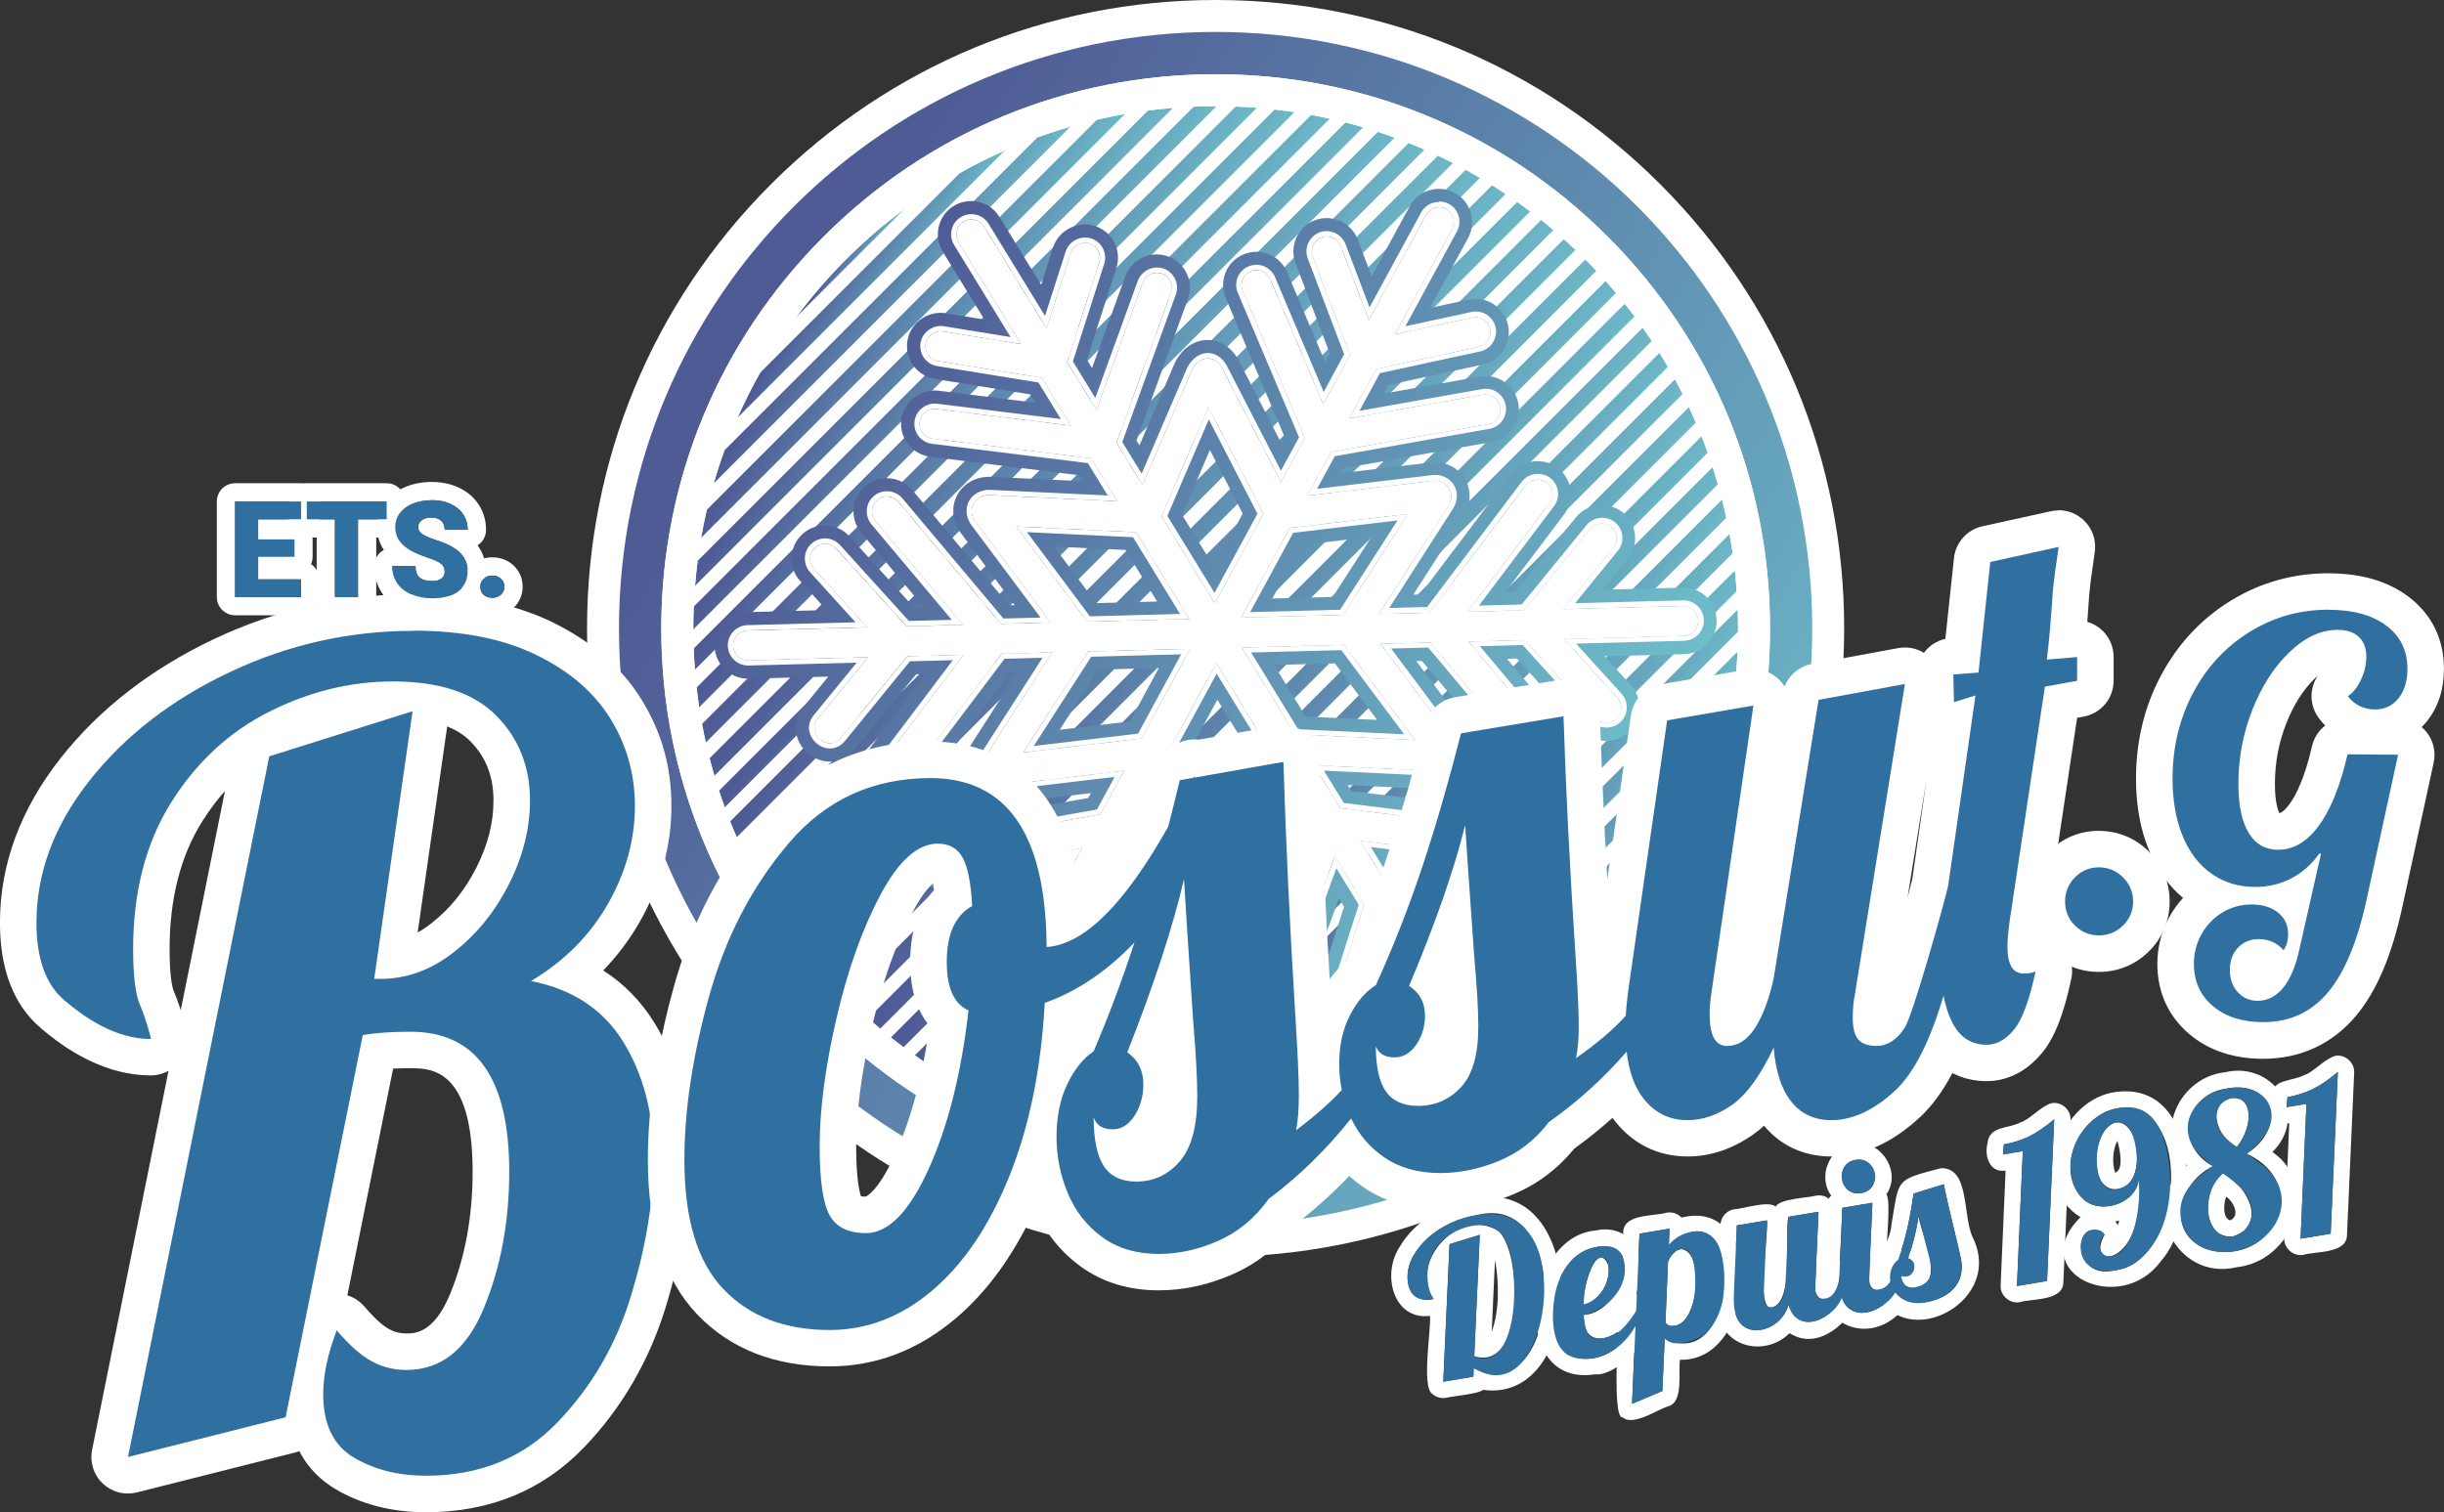 <?xml version="1.0" encoding="UTF-8"?>
<svg id="Calque_2" data-name="Calque 2" xmlns="http://www.w3.org/2000/svg" xmlns:xlink="http://www.w3.org/1999/xlink" viewBox="0 0 535.52 331.42">
  <rect x="0" y="0" width="535.52" height="331.42" fill="#333333" stroke="none"/>
  <defs>
    <style>
      .cls-1 {
        fill: none;
      }

      .cls-2 {
        fill: #3070a0;
      }

      .cls-3 {
        fill: url(#Dégradé_sans_nom_5);
      }

      .cls-4 {
        fill: url(#Dégradé_sans_nom_8);
      }

      .cls-5 {
        fill: url(#Dégradé_sans_nom_5-4);
      }

      .cls-6 {
        fill: url(#Dégradé_sans_nom_5-9);
      }

      .cls-7 {
        fill: url(#Dégradé_sans_nom_5-3);
      }

      .cls-8 {
        fill: url(#Dégradé_sans_nom_5-2);
      }

      .cls-9 {
        fill: url(#Dégradé_sans_nom_5-6);
      }

      .cls-10 {
        fill: url(#Dégradé_sans_nom_5-8);
      }

      .cls-11 {
        fill: url(#Dégradé_sans_nom_5-5);
      }

      .cls-12 {
        fill: url(#Dégradé_sans_nom_5-7);
      }

      .cls-13 {
        fill: #fff;
      }

      .cls-14 {
        fill: url(#Dégradé_sans_nom_5-34);
      }

      .cls-15 {
        fill: url(#Dégradé_sans_nom_5-35);
      }

      .cls-16 {
        fill: url(#Dégradé_sans_nom_5-23);
      }

      .cls-17 {
        fill: url(#Dégradé_sans_nom_5-22);
      }

      .cls-18 {
        fill: url(#Dégradé_sans_nom_5-21);
      }

      .cls-19 {
        fill: url(#Dégradé_sans_nom_5-20);
      }

      .cls-20 {
        fill: url(#Dégradé_sans_nom_5-37);
      }

      .cls-21 {
        fill: url(#Dégradé_sans_nom_5-36);
      }

      .cls-22 {
        fill: url(#Dégradé_sans_nom_5-16);
      }

      .cls-23 {
        fill: url(#Dégradé_sans_nom_5-17);
      }

      .cls-24 {
        fill: url(#Dégradé_sans_nom_5-18);
      }

      .cls-25 {
        fill: url(#Dégradé_sans_nom_5-19);
      }

      .cls-26 {
        fill: url(#Dégradé_sans_nom_5-30);
      }

      .cls-27 {
        fill: url(#Dégradé_sans_nom_5-31);
      }

      .cls-28 {
        fill: url(#Dégradé_sans_nom_5-33);
      }

      .cls-29 {
        fill: url(#Dégradé_sans_nom_5-32);
      }

      .cls-30 {
        fill: url(#Dégradé_sans_nom_5-14);
      }

      .cls-31 {
        fill: url(#Dégradé_sans_nom_5-15);
      }

      .cls-32 {
        fill: url(#Dégradé_sans_nom_5-12);
      }

      .cls-33 {
        fill: url(#Dégradé_sans_nom_5-11);
      }

      .cls-34 {
        fill: url(#Dégradé_sans_nom_5-10);
      }

      .cls-35 {
        fill: url(#Dégradé_sans_nom_5-28);
      }

      .cls-36 {
        fill: url(#Dégradé_sans_nom_5-29);
      }

      .cls-37 {
        fill: url(#Dégradé_sans_nom_5-26);
      }

      .cls-38 {
        fill: url(#Dégradé_sans_nom_5-27);
      }

      .cls-39 {
        fill: url(#Dégradé_sans_nom_5-13);
      }

      .cls-40 {
        fill: url(#Dégradé_sans_nom_5-24);
      }

      .cls-41 {
        fill: url(#Dégradé_sans_nom_5-25);
      }
    </style>
    <linearGradient id="Dégradé_sans_nom_5" data-name="Dégradé sans nom 5" x1="170.29" y1="77.23" x2="397.39" y2="220.27" gradientUnits="userSpaceOnUse">
      <stop offset="0" stop-color="#4f5b95"/>
      <stop offset="1" stop-color="#6ebdca"/>
    </linearGradient>
    <linearGradient id="Dégradé_sans_nom_5-2" data-name="Dégradé sans nom 5" x1="208.36" y1="86.7" x2="247.52" y2="111.65" xlink:href="#Dégradé_sans_nom_5"/>
    <linearGradient id="Dégradé_sans_nom_5-3" data-name="Dégradé sans nom 5" x1="200.69" y1="78.48" x2="236.71" y2="101.44" xlink:href="#Dégradé_sans_nom_5"/>
    <linearGradient id="Dégradé_sans_nom_5-4" data-name="Dégradé sans nom 5" x1="204.47" y1="82.56" x2="242.17" y2="106.58" xlink:href="#Dégradé_sans_nom_5"/>
    <linearGradient id="Dégradé_sans_nom_5-5" data-name="Dégradé sans nom 5" x1="216.42" y1="95.17" x2="257.89" y2="121.59" xlink:href="#Dégradé_sans_nom_5"/>
    <linearGradient id="Dégradé_sans_nom_5-6" data-name="Dégradé sans nom 5" x1="212.34" y1="90.91" x2="252.76" y2="116.66" xlink:href="#Dégradé_sans_nom_5"/>
    <linearGradient id="Dégradé_sans_nom_5-7" data-name="Dégradé sans nom 5" x1="229.12" y1="108.24" x2="272.79" y2="136.07" xlink:href="#Dégradé_sans_nom_5"/>
    <linearGradient id="Dégradé_sans_nom_5-8" data-name="Dégradé sans nom 5" x1="224.81" y1="103.84" x2="267.9" y2="131.3" xlink:href="#Dégradé_sans_nom_5"/>
    <linearGradient id="Dégradé_sans_nom_5-9" data-name="Dégradé sans nom 5" x1="220.58" y1="99.48" x2="262.94" y2="126.48" xlink:href="#Dégradé_sans_nom_5"/>
    <linearGradient id="Dégradé_sans_nom_5-10" data-name="Dégradé sans nom 5" x1="183.49" y1="55.88" x2="189.61" y2="59.78" xlink:href="#Dégradé_sans_nom_5"/>
    <linearGradient id="Dégradé_sans_nom_5-11" data-name="Dégradé sans nom 5" x1="183.04" y1="57.25" x2="199.09" y2="67.48" xlink:href="#Dégradé_sans_nom_5"/>
    <linearGradient id="Dégradé_sans_nom_5-12" data-name="Dégradé sans nom 5" x1="238.03" y1="117.01" x2="282.44" y2="145.31" xlink:href="#Dégradé_sans_nom_5"/>
    <linearGradient id="Dégradé_sans_nom_5-13" data-name="Dégradé sans nom 5" x1="193.55" y1="70.6" x2="225.32" y2="90.85" xlink:href="#Dégradé_sans_nom_5"/>
    <linearGradient id="Dégradé_sans_nom_5-14" data-name="Dégradé sans nom 5" x1="307.54" y1="183.97" x2="340.36" y2="204.88" xlink:href="#Dégradé_sans_nom_5"/>
    <linearGradient id="Dégradé_sans_nom_5-15" data-name="Dégradé sans nom 5" x1="184.67" y1="59.95" x2="206.45" y2="73.83" xlink:href="#Dégradé_sans_nom_5"/>
    <linearGradient id="Dégradé_sans_nom_5-16" data-name="Dégradé sans nom 5" x1="190.25" y1="66.84" x2="219.35" y2="85.38" xlink:href="#Dégradé_sans_nom_5"/>
    <linearGradient id="Dégradé_sans_nom_5-17" data-name="Dégradé sans nom 5" x1="187.24" y1="63.25" x2="213.1" y2="79.73" xlink:href="#Dégradé_sans_nom_5"/>
    <linearGradient id="Dégradé_sans_nom_5-18" data-name="Dégradé sans nom 5" x1="197.04" y1="74.49" x2="231.1" y2="96.2" xlink:href="#Dégradé_sans_nom_5"/>
    <linearGradient id="Dégradé_sans_nom_5-19" data-name="Dégradé sans nom 5" x1="233.54" y1="112.6" x2="277.65" y2="140.71" xlink:href="#Dégradé_sans_nom_5"/>
    <linearGradient id="Dégradé_sans_nom_5-20" data-name="Dégradé sans nom 5" x1="302.02" y1="178.78" x2="336.96" y2="201.05" xlink:href="#Dégradé_sans_nom_5"/>
    <linearGradient id="Dégradé_sans_nom_5-21" data-name="Dégradé sans nom 5" x1="296.62" y1="173.68" x2="333.4" y2="197.12" xlink:href="#Dégradé_sans_nom_5"/>
    <linearGradient id="Dégradé_sans_nom_5-22" data-name="Dégradé sans nom 5" x1="291.34" y1="168.65" x2="329.7" y2="193.1" xlink:href="#Dégradé_sans_nom_5"/>
    <linearGradient id="Dégradé_sans_nom_5-23" data-name="Dégradé sans nom 5" x1="313.22" y1="189.25" x2="343.54" y2="208.57" xlink:href="#Dégradé_sans_nom_5"/>
    <linearGradient id="Dégradé_sans_nom_5-24" data-name="Dégradé sans nom 5" x1="319.1" y1="194.66" x2="346.45" y2="212.09" xlink:href="#Dégradé_sans_nom_5"/>
    <linearGradient id="Dégradé_sans_nom_5-25" data-name="Dégradé sans nom 5" x1="331.85" y1="206.12" x2="350.71" y2="218.14" xlink:href="#Dégradé_sans_nom_5"/>
    <linearGradient id="Dégradé_sans_nom_5-26" data-name="Dégradé sans nom 5" x1="286.15" y1="163.68" x2="325.88" y2="189" xlink:href="#Dégradé_sans_nom_5"/>
    <linearGradient id="Dégradé_sans_nom_5-27" data-name="Dégradé sans nom 5" x1="339.37" y1="212.58" x2="350.53" y2="219.68" xlink:href="#Dégradé_sans_nom_5"/>
    <linearGradient id="Dégradé_sans_nom_5-28" data-name="Dégradé sans nom 5" x1="325.26" y1="200.25" x2="348.95" y2="215.35" xlink:href="#Dégradé_sans_nom_5"/>
    <linearGradient id="Dégradé_sans_nom_5-29" data-name="Dégradé sans nom 5" x1="242.57" y1="121.46" x2="287.14" y2="149.86" xlink:href="#Dégradé_sans_nom_5"/>
    <linearGradient id="Dégradé_sans_nom_5-30" data-name="Dégradé sans nom 5" x1="261.38" y1="139.64" x2="305.26" y2="167.6" xlink:href="#Dégradé_sans_nom_5"/>
    <linearGradient id="Dégradé_sans_nom_5-31" data-name="Dégradé sans nom 5" x1="256.58" y1="135.04" x2="300.84" y2="163.24" xlink:href="#Dégradé_sans_nom_5"/>
    <linearGradient id="Dégradé_sans_nom_5-32" data-name="Dégradé sans nom 5" x1="251.85" y1="130.47" x2="296.35" y2="158.83" xlink:href="#Dégradé_sans_nom_5"/>
    <linearGradient id="Dégradé_sans_nom_5-33" data-name="Dégradé sans nom 5" x1="247.18" y1="125.94" x2="291.78" y2="154.36" xlink:href="#Dégradé_sans_nom_5"/>
    <linearGradient id="Dégradé_sans_nom_5-34" data-name="Dégradé sans nom 5" x1="266.22" y1="144.32" x2="309.58" y2="171.95" xlink:href="#Dégradé_sans_nom_5"/>
    <linearGradient id="Dégradé_sans_nom_5-35" data-name="Dégradé sans nom 5" x1="276.03" y1="153.9" x2="317.91" y2="180.59" xlink:href="#Dégradé_sans_nom_5"/>
    <linearGradient id="Dégradé_sans_nom_5-36" data-name="Dégradé sans nom 5" x1="281.05" y1="158.76" x2="321.94" y2="184.82" xlink:href="#Dégradé_sans_nom_5"/>
    <linearGradient id="Dégradé_sans_nom_5-37" data-name="Dégradé sans nom 5" x1="271.09" y1="149.09" x2="313.79" y2="176.3" xlink:href="#Dégradé_sans_nom_5"/>
    <linearGradient id="Dégradé_sans_nom_8" data-name="Dégradé sans nom 8" x1="182.5" y1="85.35" x2="350.21" y2="192.22" gradientUnits="userSpaceOnUse">
      <stop offset="0" stop-color="#4f5b95"/>
      <stop offset=".96" stop-color="#6ebdca"/>
    </linearGradient>
  </defs>
  <g id="Calque_1-2" data-name="Calque 1">
    <g>
      <path class="cls-3" d="M266.36,271.97c-74.02,0-134.23-60.22-134.23-134.23S192.34,3.5,266.36,3.5s134.23,60.22,134.23,134.23-60.22,134.23-134.23,134.23Z"/>
      <path class="cls-13" d="M266.36,7c72.2,0,130.73,58.53,130.73,130.73s-58.53,130.73-130.73,130.73-130.73-58.53-130.73-130.73S194.15,7,266.36,7M266.36,0c-36.79,0-71.38,14.33-97.39,40.34-26.01,26.01-40.34,60.6-40.34,97.39s14.33,71.38,40.34,97.39,60.6,40.34,97.39,40.34,71.38-14.33,97.39-40.34c26.01-26.01,40.34-60.6,40.34-97.39s-14.33-71.38-40.34-97.39C337.74,14.33,303.15,0,266.36,0h0Z"/>
    </g>
    <g>
      <path class="cls-13" d="M266.37,255.7c-65.05,0-117.96-52.92-117.96-117.96s52.92-117.96,117.96-117.96,117.96,52.92,117.96,117.96-52.92,117.96-117.96,117.96Z"/>
      <path class="cls-13" d="M266.37,23.27c63.22,0,114.46,51.25,114.46,114.46s-51.25,114.46-114.46,114.46-114.46-51.25-114.46-114.46,51.25-114.46,114.46-114.46M266.37,16.27c-32.44,0-62.95,12.63-85.89,35.58-22.94,22.94-35.58,53.44-35.58,85.89s12.63,62.95,35.58,85.89c22.94,22.94,53.44,35.58,85.89,35.58s62.95-12.63,85.89-35.58c22.94-22.94,35.58-53.44,35.58-85.89s-12.63-62.95-35.58-85.89c-22.94-22.94-53.44-35.58-85.89-35.58h0Z"/>
    </g>
    <g>
      <path class="cls-8" d="M298.67,27.9c-1.27-.37-2.55-.73-3.84-1.06l-139.35,139.35c.33,1.29.69,2.57,1.06,3.84L298.67,27.9Z"/>
      <path class="cls-7" d="M283.64,24.57c-1.44-.22-2.88-.4-4.34-.56l-126.67,126.67c.16,1.45.35,2.9.56,4.34L283.64,24.57Z"/>
      <path class="cls-5" d="M291.37,26.02c-1.35-.3-2.71-.58-4.07-.83l-133.48,133.48c.25,1.37.53,2.72.83,4.07L291.37,26.02Z"/>
      <path class="cls-11" d="M312.13,32.79c-1.14-.5-2.29-.98-3.46-1.45l-148.69,148.69c.46,1.16.95,2.31,1.45,3.46L312.13,32.79Z"/>
      <path class="cls-9" d="M305.58,30.16c-1.21-.44-2.42-.85-3.65-1.25l-144.38,144.38c.4,1.22.81,2.44,1.25,3.65L305.58,30.16Z"/>
      <path class="cls-12" d="M329.92,42.52c-.98-.66-1.98-1.3-2.98-1.92l-157.7,157.7c.63,1,1.27,2,1.92,2.98L329.92,42.52Z"/>
      <path class="cls-10" d="M324.28,38.99c-1.03-.61-2.07-1.2-3.12-1.78l-155.31,155.31c.57,1.05,1.17,2.09,1.78,3.12L324.28,38.99Z"/>
      <path class="cls-6" d="M318.36,35.73c-1.09-.56-2.19-1.09-3.29-1.61l-152.31,152.31c.52,1.11,1.05,2.21,1.61,3.29L318.36,35.73Z"/>
      <path class="cls-34" d="M174.44,69.53l23.73-23.73c-9.02,6.71-17.03,14.71-23.73,23.73Z"/>
      <path class="cls-33" d="M220.16,32.99c-3.36,1.49-6.64,3.13-9.82,4.92l-43.79,43.79c-1.79,3.18-3.43,6.46-4.92,9.82l58.53-58.53Z"/>
      <path class="cls-32" d="M340.38,50.42c-.88-.75-1.78-1.49-2.69-2.21l-160.85,160.85c.72.91,1.46,1.8,2.21,2.69L340.38,50.42Z"/>
      <path class="cls-39" d="M266.37,23.27c-1.61,0-3.2.04-4.8.11l-109.56,109.56c-.07,1.59-.11,3.19-.11,4.8,0,.07,0,.14,0,.21l114.67-114.67c-.07,0-.14,0-.21,0Z"/>
      <path class="cls-30" d="M380.84,137.73c0-1.38-.03-2.75-.08-4.12l-118.51,118.51c1.37.05,2.74.08,4.12.08.24,0,.47,0,.71,0l113.75-113.75c0-.24,0-.47,0-.71Z"/>
      <path class="cls-31" d="M234.58,27.75c-2.46.71-4.88,1.5-7.26,2.36l-68.57,68.57c-.87,2.39-1.65,4.81-2.36,7.26L234.58,27.75Z"/>
      <path class="cls-22" d="M257.03,23.65c-1.84.15-3.66.34-5.47.57l-98.69,98.69c-.23,1.81-.42,3.64-.57,5.47l104.74-104.74Z"/>
      <path class="cls-23" d="M246.51,24.99c-2.07.36-4.12.78-6.15,1.25l-85.48,85.48c-.47,2.03-.89,4.08-1.25,6.15L246.51,24.99Z"/>
      <path class="cls-24" d="M275.41,23.62c-1.54-.12-3.09-.2-4.64-.26l-118.77,118.77c.06,1.55.14,3.1.26,4.64l123.15-123.15Z"/>
      <path class="cls-25" d="M335.28,46.34c-.93-.7-1.87-1.4-2.83-2.07l-159.55,159.55c.68.95,1.37,1.9,2.07,2.83L335.28,46.34Z"/>
      <path class="cls-19" d="M380.54,129.55c-.11-1.51-.24-3-.41-4.49l-126.44,126.44c1.49.16,2.99.3,4.49.41l122.36-122.36Z"/>
      <path class="cls-18" d="M379.65,121.26c-.2-1.41-.43-2.82-.68-4.22l-133.28,133.28c1.4.26,2.8.48,4.22.68l129.75-129.75Z"/>
      <path class="cls-17" d="M378.25,113.48c-.29-1.33-.59-2.66-.93-3.97l-139.18,139.18c1.32.33,2.64.64,3.97.93l136.13-136.13Z"/>
      <path class="cls-16" d="M380.37,148.08c.16-1.74.27-3.49.35-5.25l-109.26,109.26c1.76-.08,3.51-.2,5.25-.35l103.65-103.65Z"/>
      <path class="cls-40" d="M378.91,158.71c.36-1.93.67-3.87.92-5.83l-98.32,98.32c1.96-.26,3.9-.57,5.83-.92l91.57-91.57Z"/>
      <path class="cls-41" d="M370.37,185.61c1.26-2.73,2.42-5.52,3.47-8.37l-67.96,67.96c2.85-1.05,5.64-2.21,8.37-3.47l56.13-56.13Z"/>
      <path class="cls-37" d="M376.42,106.14c-.36-1.26-.75-2.51-1.15-3.75l-144.24,144.24c1.24.4,2.49.79,3.75,1.15l141.64-141.64Z"/>
      <path class="cls-38" d="M355.08,210.07c4-4.9,7.6-10.13,10.76-15.66l-42.8,42.79c5.52-3.15,10.76-6.76,15.66-10.76l16.38-16.38Z"/>
      <path class="cls-35" d="M375.97,170.82c.67-2.21,1.27-4.44,1.8-6.7l-85.02,85.02c2.26-.53,4.5-1.14,6.7-1.8l76.51-76.51Z"/>
      <path class="cls-36" d="M345.22,54.76c-.84-.8-1.69-1.58-2.55-2.35l-161.62,161.62c.77.86,1.55,1.72,2.35,2.55L345.22,54.76Z"/>
      <path class="cls-26" d="M361.94,74.73c-.65-.98-1.31-1.96-1.99-2.92l-159.5,159.5c.96.68,1.93,1.34,2.92,1.99l158.57-158.57Z"/>
      <path class="cls-27" d="M358.16,69.34c-.7-.93-1.41-1.85-2.14-2.77l-160.82,160.82c.91.72,1.83,1.44,2.77,2.14l160.19-160.19Z"/>
      <path class="cls-29" d="M354.1,64.22c-.74-.89-1.5-1.76-2.27-2.63l-161.6,161.6c.86.77,1.74,1.53,2.63,2.27l161.24-161.24Z"/>
      <path class="cls-28" d="M349.79,59.36c-.79-.84-1.59-1.68-2.41-2.49l-161.88,161.88c.82.82,1.65,1.62,2.49,2.41L349.79,59.36Z"/>
      <path class="cls-14" d="M365.46,80.4c-.6-1.03-1.21-2.05-1.84-3.06l-157.64,157.64c1.01.63,2.03,1.25,3.06,1.84l156.42-156.42Z"/>
      <path class="cls-15" d="M371.59,92.61c-.49-1.14-1-2.26-1.52-3.38l-152.2,152.2c1.12.52,2.24,1.03,3.38,1.52l150.34-150.34Z"/>
      <path class="cls-21" d="M374.18,99.2c-.43-1.2-.87-2.39-1.34-3.57l-148.57,148.57c1.18.47,2.37.91,3.57,1.34l146.34-146.34Z"/>
      <path class="cls-20" d="M368.68,86.36c-.55-1.08-1.1-2.16-1.68-3.22l-155.23,155.23c1.06.58,2.14,1.13,3.22,1.68l153.68-153.68Z"/>
    </g>
    <path class="cls-13" d="M266.37,23.27c63.22,0,114.46,51.25,114.46,114.46s-51.25,114.46-114.46,114.46-114.46-51.25-114.46-114.46,51.25-114.46,114.46-114.46M266.37,16.27c-32.44,0-62.95,12.63-85.89,35.58-22.94,22.94-35.58,53.44-35.58,85.89s12.63,62.95,35.58,85.89c22.94,22.94,53.44,35.58,85.89,35.58s62.95-12.63,85.89-35.58c22.94-22.94,35.58-53.44,35.58-85.89s-12.63-62.95-35.58-85.89c-22.94-22.94-53.44-35.58-85.89-35.58h0Z"/>
    <g>
      <g>
        <path class="cls-13" d="M368.76,132.82l-26.16.69,10.95-13.42c.56-.68.81-1.54.72-2.41-.09-.87-.51-1.66-1.19-2.22-1.37-1.12-3.5-.92-4.63.47l-14.53,17.81-12.28.32,17.9-23.7c.53-.7.75-1.57.63-2.44-.12-.87-.58-1.64-1.28-2.17-1.4-1.06-3.54-.77-4.61.64l-21.06,27.89-11.01.29,15.09-23.47c.91-1.42.96-3.05.12-4.26-.86-1.24-2.41-1.75-4.14-1.38l-26.8,3.18,5.19-9.56,34.41-6.1c.41-.07.79-.22,1.14-.43,1.16-.71,1.76-2.04,1.52-3.38-.15-.87-.63-1.62-1.35-2.12-.72-.5-1.59-.7-2.46-.54l-29.24,5.18,5.86-10.8,22.47-4.86c1.75-.38,2.89-2.18,2.52-3.91-.19-.86-.69-1.59-1.43-2.07-.74-.48-1.62-.64-2.48-.45l-16.93,3.66,12.49-23c.86-1.59.27-3.6-1.32-4.46-1.03-.56-2.29-.53-3.29.09-.49.3-.89.73-1.17,1.23l-12.49,23-6.15-16.19c-.65-1.7-2.55-2.55-4.24-1.91-1.69.65-2.54,2.58-1.91,4.25l8.15,21.49-5.86,10.79-11.58-27.35c-.34-.81-.98-1.44-1.79-1.76-.82-.33-1.71-.32-2.52.02-1.72.73-2.44,2.67-1.75,4.31l13.62,32.18-5.26,9.68-12.78-24.8c-.59-1.14-1.45-1.91-2.44-2.19-1.72-.48-3.56.69-4.49,2.94l-10.61,24.72-5.68-9.28,11.92-32.84c.3-.83.26-1.72-.11-2.52-.37-.8-1.03-1.4-1.86-1.7-1.65-.6-3.61.31-4.22,1.97l-10.13,27.91-6.42-10.47,7.02-21.89c.55-1.73-.4-3.59-2.13-4.14-1.66-.53-3.6.46-4.14,2.13l-5.29,16.49-13.67-22.31c-.95-1.55-2.98-2.03-4.52-1.09-1.55.95-2.03,2.98-1.09,4.52l13.67,22.31-17.1-2.77c-1.73-.28-3.49,1-3.78,2.72-.29,1.79.93,3.48,2.72,3.78l22.69,3.68,6.42,10.47-29.47-3.65c-1.75-.22-3.46,1.12-3.67,2.86-.11.87.13,1.74.67,2.43.54.69,1.32,1.13,2.19,1.24l34.67,4.29,5.76,9.39-27.87-1.33c-2.04-.1-3.71,1.17-3.98,2.92-.18,1.15.22,2.36,1.12,3.4l16.14,21.6-10.87.29-22.48-26.75c-1.14-1.36-3.25-1.58-4.64-.4-.67.57-1.08,1.36-1.16,2.24-.08.87.19,1.73.76,2.4l19.11,22.73-12.28.32-15.44-17.03c-1.19-1.32-3.28-1.46-4.65-.22-1.34,1.22-1.44,3.3-.22,4.65l11.64,12.83-26.16.68c-.58.02-1.14.18-1.63.48-1,.61-1.6,1.72-1.57,2.89.05,1.81,1.56,3.25,3.38,3.2l26.16-.68-10.95,13.42c-1.61,1.97-.37,3.69.05,4.17.92,1.05,2.59,1.76,4.1.84.34-.21.66-.5.95-.85l14.53-17.81,12.28-.32-17.9,23.7c-.53.7-.75,1.57-.63,2.44.12.87.57,1.64,1.28,2.17,1.09.82,2.54.89,3.7.18.35-.21.65-.49.9-.82l21.06-27.89,11.01-.29-15.09,23.47c-.88,1.36-.9,2.9-.08,4.12.87,1.27,2.45,1.86,4.12,1.52l26.79-3.18-5.19,9.56-34.41,6.1c-.41.07-.8.22-1.15.43-1.16.71-1.76,2.04-1.52,3.38.15.87.63,1.62,1.36,2.12.72.5,1.59.7,2.46.54l29.24-5.19-5.86,10.8-22.47,4.86c-1.75.38-2.89,2.18-2.52,3.91.19.86.7,1.6,1.43,2.07.74.48,1.62.64,2.48.45l16.93-3.66-12.49,23c-.42.77-.51,1.66-.26,2.5.25.84.81,1.54,1.58,1.96,1.03.56,2.29.53,3.29-.09.49-.3.89-.73,1.17-1.23l12.49-22.99,6.15,16.2c.35.92,1.08,1.63,2.01,1.95.93.32,1.94.2,2.79-.31,1.34-.82,1.91-2.49,1.35-3.97l-8.16-21.49,5.86-10.8,11.58,27.35c.37.88,1.11,1.56,2.02,1.85.92.29,1.91.17,2.73-.33,1.37-.84,1.93-2.6,1.3-4.09l-13.62-32.18,5.26-9.68,12.78,24.8c.77,1.52,1.67,2.46,2.61,2.73,1.52.43,3.39-1.12,4.31-3.47l10.62-24.73,5.68,9.27-11.92,32.84c-.3.83-.26,1.72.11,2.51.37.8,1.03,1.4,1.86,1.7,1.65.6,3.61-.31,4.21-1.97l10.13-27.91,6.42,10.47-7.02,21.89c-.55,1.73.4,3.58,2.13,4.14,1.66.53,3.6-.46,4.14-2.13l5.29-16.49,13.67,22.31c.95,1.55,2.98,2.03,4.52,1.09,1.55-.95,2.03-2.98,1.09-4.52l-13.67-22.31,17.1,2.77c1.73.28,3.5-1,3.78-2.72.29-1.79-.93-3.48-2.72-3.77l-22.69-3.68-6.42-10.48,29.47,3.65c1.75.21,3.46-1.12,3.67-2.86.11-.87-.13-1.74-.67-2.43-.54-.69-1.32-1.13-2.19-1.24l-34.68-4.29-5.76-9.39,27.87,1.33c1.78.09,3.07-1.1,3.43-2.96.24-1.27,0-2.59-.63-3.43l-16.09-21.53,10.88-.28,22.48,26.74c1.14,1.36,3.24,1.57,4.63.4,1.39-1.17,1.57-3.25.4-4.64l-19.11-22.73,12.28-.32,15.44,17.02c1.2,1.32,3.27,1.47,4.65.22,1.34-1.22,1.44-3.3.22-4.64l-11.64-12.83,26.16-.68c.58-.01,1.14-.18,1.63-.48,1-.61,1.6-1.72,1.57-2.89-.05-1.81-1.56-3.25-3.37-3.2ZM282.63,115.72l25.84-3.06-14.21,22.11-22.29.58,10.66-19.63ZM264.78,89.25l12.04,23.36-10.64,19.59-11.67-19.05,10.27-23.91ZM222.67,115.38l26.25,1.25,11.65,19.01-22.33.58-15.57-20.85ZM250.09,161.85l-25.85,3.06,14.22-22.11,22.29-.58-10.66,19.63ZM267.93,188.32l-12.04-23.36,10.64-19.59,11.67,19.04-10.27,23.91ZM310.04,162.19l-26.26-1.26-11.65-19.01,22.33-.58,15.58,20.85Z"/>
        <path class="cls-4" d="M315.28,45.4c.54,0,1.08.13,1.57.4,1.59.87,2.19,2.87,1.32,4.46l-12.49,23,16.93-3.66c.23-.05.47-.08.7-.08.62,0,1.24.18,1.78.53.74.47,1.25,1.21,1.43,2.07.38,1.73-.77,3.53-2.52,3.91l-22.47,4.86-5.86,10.8,29.24-5.18c.19-.03.39-.05.58-.05.67,0,1.32.2,1.88.59.72.5,1.2,1.26,1.35,2.12.24,1.34-.36,2.67-1.52,3.38-.35.21-.74.36-1.14.43l-34.41,6.1-5.19,9.56,26.8-3.18c.37-.08.74-.12,1.09-.12,1.28,0,2.38.53,3.05,1.5.84,1.21.79,2.84-.12,4.26l-15.09,23.47,11.01-.29,21.06-27.89c.63-.84,1.64-1.28,2.65-1.28.69,0,1.39.21,1.96.64.7.53,1.16,1.3,1.28,2.17.12.87-.1,1.74-.63,2.44l-17.9,23.7,12.28-.32,14.53-17.81c.64-.79,1.6-1.19,2.56-1.19.74,0,1.47.24,2.06.72.68.56,1.11,1.34,1.19,2.22.09.88-.17,1.73-.72,2.41l-10.95,13.42,26.16-.69s.06,0,.09,0c1.78,0,3.24,1.42,3.29,3.21.03,1.17-.57,2.28-1.57,2.89-.49.3-1.05.47-1.63.48l-26.16.68,11.64,12.83c1.22,1.35,1.12,3.43-.22,4.64-.64.58-1.43.86-2.22.86-.9,0-1.79-.37-2.44-1.08l-15.44-17.02-12.28.32,19.11,22.73c1.17,1.39.99,3.47-.4,4.64-.61.51-1.36.76-2.1.76-.95,0-1.89-.4-2.53-1.17l-22.48-26.74-10.88.28,16.09,21.53c.63.84.87,2.16.63,3.43-.35,1.8-1.56,2.97-3.24,2.97-.06,0-.12,0-.18,0l-27.87-1.33,5.76,9.39,34.68,4.29c.87.11,1.65.55,2.19,1.24.54.69.78,1.56.67,2.43-.2,1.62-1.68,2.88-3.3,2.88-.12,0-.25,0-.37-.02l-29.47-3.65,6.42,10.48,22.69,3.68c1.79.29,3.01,1.99,2.72,3.77-.25,1.56-1.73,2.76-3.29,2.76-.16,0-.32-.01-.48-.04l-17.1-2.77,13.67,22.31c.95,1.55.46,3.58-1.09,4.52-.53.33-1.13.48-1.71.48-1.11,0-2.19-.56-2.81-1.57l-13.67-22.31-5.29,16.49c-.44,1.36-1.81,2.27-3.2,2.27-.31,0-.63-.05-.94-.14-1.73-.55-2.68-2.41-2.13-4.14l7.02-21.89-6.42-10.47-10.13,27.91c-.48,1.31-1.8,2.15-3.15,2.15-.36,0-.72-.06-1.06-.18-.83-.3-1.49-.9-1.86-1.7-.37-.8-.41-1.69-.11-2.51l11.92-32.84-5.68-9.27-10.62,24.73c-.82,2.09-2.38,3.54-3.79,3.54-.18,0-.36-.02-.53-.07-.94-.27-1.84-1.21-2.61-2.73l-12.78-24.8-5.26,9.68,13.62,32.18c.63,1.49.07,3.24-1.3,4.09-.52.32-1.12.49-1.72.49-.34,0-.68-.05-1.01-.16-.91-.29-1.65-.97-2.02-1.85l-11.58-27.35-5.86,10.8,8.16,21.49c.56,1.48,0,3.15-1.35,3.97-.53.32-1.12.49-1.72.49-.36,0-.72-.06-1.06-.18-.93-.32-1.67-1.03-2.01-1.95l-6.15-16.2-12.49,22.99c-.28.51-.68.94-1.17,1.23-.53.32-1.13.49-1.72.49-.54,0-1.08-.13-1.57-.4-.77-.42-1.34-1.11-1.58-1.96-.25-.84-.16-1.73.26-2.5l12.49-22.99-16.93,3.66c-.23.05-.47.08-.7.08-.62,0-1.24-.18-1.77-.53-.74-.48-1.25-1.21-1.43-2.07-.37-1.73.77-3.53,2.52-3.91l22.47-4.86,5.86-10.8-29.24,5.19c-.19.03-.39.05-.58.05-.67,0-1.32-.2-1.88-.59-.72-.5-1.2-1.26-1.36-2.12-.24-1.34.36-2.67,1.52-3.38.35-.21.74-.36,1.15-.43l34.41-6.1,5.19-9.56-26.79,3.18c-.31.06-.62.09-.93.09-1.31,0-2.49-.58-3.19-1.61-.83-1.21-.8-2.75.08-4.12l15.09-23.47-11.01.29-21.06,27.89c-.25.33-.55.61-.9.82-.53.33-1.13.49-1.72.49-.7,0-1.39-.22-1.98-.67-.7-.53-1.15-1.3-1.28-2.17-.12-.87.1-1.74.63-2.44l17.9-23.7-12.28.32-14.53,17.81c-.29.36-.61.64-.95.85-.49.3-.99.43-1.48.43-1.03,0-1.99-.56-2.61-1.27-.42-.48-1.66-2.2-.05-4.17l10.95-13.42-26.16.68s-.06,0-.09,0c-1.78,0-3.24-1.42-3.29-3.21-.03-1.17.57-2.28,1.57-2.89.49-.3,1.05-.47,1.63-.48l26.16-.68-11.64-12.83c-1.22-1.35-1.12-3.43.22-4.65.64-.57,1.43-.85,2.21-.85.9,0,1.8.37,2.44,1.07l15.44,17.03,12.28-.32-19.11-22.73c-.57-.67-.83-1.52-.76-2.4.08-.88.49-1.67,1.16-2.24.61-.52,1.36-.76,2.1-.76.95,0,1.89.4,2.53,1.17l22.48,26.74,10.87-.29-16.14-21.6c-.9-1.04-1.3-2.25-1.12-3.4.26-1.69,1.82-2.92,3.76-2.92.07,0,.15,0,.22,0l27.87,1.33-5.76-9.39-34.67-4.29c-.87-.11-1.65-.55-2.19-1.24-.54-.69-.78-1.56-.67-2.43.2-1.62,1.68-2.88,3.29-2.88.12,0,.25,0,.38.02l29.47,3.65-6.42-10.47-22.69-3.68c-1.79-.29-3.01-1.99-2.72-3.78.26-1.56,1.74-2.76,3.3-2.76.16,0,.32.01.48.04l17.1,2.77-13.67-22.31c-.95-1.55-.46-3.58,1.09-4.52.54-.33,1.13-.48,1.71-.48,1.11,0,2.19.56,2.81,1.57l13.67,22.31,5.29-16.49c.44-1.36,1.81-2.27,3.21-2.27.31,0,.63.05.93.14,1.73.55,2.68,2.41,2.13,4.14l-7.02,21.89,6.42,10.47,10.13-27.91c.48-1.31,1.8-2.16,3.15-2.16.36,0,.72.06,1.06.19.83.3,1.49.9,1.86,1.7.37.8.41,1.69.11,2.52l-11.92,32.84,5.68,9.28,10.61-24.72c.79-1.91,2.23-3.05,3.71-3.05.26,0,.52.04.78.11.99.28,1.85,1.05,2.44,2.19l12.78,24.8,5.26-9.68-13.62-32.18c-.69-1.64.02-3.58,1.75-4.31.41-.17.85-.26,1.28-.26s.84.08,1.24.24c.81.33,1.45.96,1.79,1.76l11.58,27.35,5.86-10.79-8.15-21.49c-.63-1.66.22-3.59,1.91-4.25.38-.14.77-.21,1.16-.21,1.33,0,2.58.81,3.08,2.12l6.15,16.19,12.49-22.99c.28-.51.68-.93,1.17-1.23.53-.32,1.12-.48,1.72-.48M266.19,132.21l10.64-19.59-12.04-23.36-10.27,23.91,11.67,19.05M271.97,135.35l22.29-.58,14.21-22.11-25.84,3.06-10.66,19.63M238.25,136.23l22.33-.58-11.65-19.01-26.25-1.25,15.57,20.85M310.04,162.19l-15.58-20.85-22.33.58,11.65,19.01,26.26,1.26M224.24,164.91l25.85-3.06,10.66-19.63-22.29.58-14.22,22.11M267.93,188.32l10.27-23.91-11.67-19.04-10.64,19.59,12.04,23.36M315.28,41.4c-1.35,0-2.67.37-3.81,1.07-1.09.67-1.98,1.61-2.59,2.74l-8.33,15.33-3.05-8.04c-1.07-2.81-3.81-4.7-6.82-4.7-.88,0-1.75.16-2.58.47-3.77,1.45-5.65,5.67-4.23,9.41l7.5,19.77-1.02,1.88-8.34-19.7c-.76-1.79-2.17-3.18-3.97-3.91-.88-.36-1.8-.54-2.74-.54-.98,0-1.93.19-2.84.58-1.79.76-3.19,2.16-3.92,3.96-.73,1.81-.72,3.8.04,5.59l12.87,30.4-.73,1.35-9.32-18.08c-1.1-2.14-2.85-3.63-4.92-4.21-.6-.17-1.23-.26-1.86-.26-3.16,0-5.99,2.11-7.4,5.5l-7.55,17.59-.64-1.04,11.26-31.03c.66-1.83.58-3.81-.25-5.57-.82-1.76-2.29-3.1-4.12-3.77-.78-.28-1.59-.43-2.43-.43-3.09,0-5.87,1.92-6.91,4.79l-7.3,20.11-1.12-1.83,6.46-20.14c1.23-3.83-.89-7.94-4.71-9.17-.69-.22-1.42-.34-2.15-.34-3.18,0-6.06,2.08-7.01,5.05l-2.63,8.19-9.12-14.88c-1.34-2.18-3.66-3.48-6.22-3.48-1.34,0-2.66.37-3.8,1.07-1.66,1.02-2.82,2.62-3.28,4.51-.45,1.89-.15,3.85.87,5.51l9.12,14.88-8.49-1.38c-.37-.06-.75-.09-1.12-.09-3.56,0-6.68,2.63-7.25,6.11-.64,3.97,2.06,7.72,6.02,8.37l20.88,3.39,1.12,1.83-21.23-2.63c-.29-.04-.58-.05-.87-.05-3.63,0-6.82,2.81-7.26,6.4-.24,1.93.29,3.84,1.49,5.37,1.2,1.53,2.92,2.51,4.85,2.75l32.77,4.06.8,1.31-20.32-.97c-.14,0-.28,0-.41,0-3.9,0-7.14,2.65-7.71,6.31-.35,2.28.34,4.59,1.95,6.51l11.44,15.31-1.22.03-21.24-25.27c-1.38-1.65-3.42-2.59-5.6-2.59-1.72,0-3.38.61-4.69,1.71-1.48,1.25-2.39,3.01-2.56,4.95-.17,1.94.43,3.82,1.68,5.31l13.77,16.38-2.15.06-14.21-15.67c-1.38-1.52-3.34-2.39-5.4-2.39-1.81,0-3.54.67-4.89,1.88-2.98,2.71-3.21,7.33-.51,10.3l5.78,6.37-17.44.46c-1.28.03-2.53.4-3.62,1.07-2.22,1.36-3.55,3.81-3.48,6.41.1,3.91,3.37,7.1,7.29,7.1h.19s17.44-.46,17.44-.46l-5.44,6.67c-2.67,3.28-1.86,7.05.14,9.33,1.44,1.65,3.55,2.64,5.63,2.64,1.25,0,2.49-.35,3.57-1.01.72-.44,1.38-1.02,1.96-1.73l13.38-16.39,2.15-.06-12.89,17.07c-1.18,1.56-1.67,3.48-1.4,5.41.27,1.92,1.27,3.63,2.82,4.8,1.28.97,2.8,1.48,4.39,1.48,1.34,0,2.66-.37,3.81-1.08.78-.48,1.45-1.09,2.01-1.82l19.9-26.35,1.53-.04-11,17.11c-1.75,2.72-1.75,5.99-.02,8.54,1.44,2.1,3.87,3.36,6.5,3.36.51,0,1.02-.05,1.53-.14l18.98-2.25-.58,1.07-32.51,5.76c-.9.16-1.76.48-2.54.96-2.57,1.58-3.9,4.52-3.37,7.49.34,1.92,1.41,3.59,3,4.7,1.23.86,2.68,1.32,4.17,1.32.43,0,.86-.04,1.28-.11l21.07-3.74-1.03,1.89-20.67,4.47c-3.93.85-6.43,4.74-5.58,8.66.41,1.9,1.54,3.53,3.18,4.59,1.17.76,2.54,1.16,3.94,1.16.52,0,1.04-.06,1.55-.17l8.41-1.82-8.33,15.33c-.93,1.72-1.14,3.69-.58,5.55.55,1.86,1.8,3.4,3.51,4.33,1.06.58,2.26.88,3.47.88,1.35,0,2.67-.37,3.81-1.07,1.08-.66,1.98-1.61,2.59-2.73l8.33-15.33,3.05,8.04c.77,2.03,2.4,3.61,4.46,4.31.77.26,1.56.39,2.36.39,1.34,0,2.66-.37,3.81-1.08,2.98-1.83,4.24-5.53,3-8.8l-7.51-19.78,1.02-1.89,8.34,19.7c.82,1.95,2.46,3.45,4.48,4.1.73.23,1.47.35,2.23.35,1.35,0,2.66-.37,3.81-1.08,3.05-1.87,4.29-5.76,2.9-9.06l-12.87-30.4.73-1.34,9.32,18.08c1.28,2.55,2.99,4.15,5.06,4.75.53.15,1.07.23,1.62.23,3.09,0,6.02-2.36,7.48-6.01l7.55-17.58.64,1.04-11.26,31.03c-.66,1.83-.58,3.81.25,5.57.82,1.76,2.29,3.1,4.12,3.77.78.28,1.6.43,2.43.43,3.09,0,5.87-1.92,6.91-4.78l7.3-20.12,1.12,1.83-6.46,20.14c-1.23,3.83.89,7.94,4.72,9.17.69.22,1.42.34,2.16.34,3.17,0,6.06-2.08,7.01-5.05l2.63-8.19,9.12,14.88c1.34,2.18,3.66,3.48,6.22,3.48,1.34,0,2.66-.37,3.8-1.07,3.43-2.1,4.51-6.6,2.41-10.03l-9.11-14.88,8.49,1.38c.37.06.75.09,1.12.09,3.56,0,6.67-2.63,7.24-6.12.65-3.96-2.06-7.72-6.02-8.36l-20.88-3.39-1.12-1.83,21.23,2.63c.29.04.58.05.87.05,3.63,0,6.82-2.81,7.27-6.39.24-1.93-.29-3.84-1.49-5.38-1.2-1.53-2.92-2.51-4.85-2.75l-32.76-4.06-.8-1.31,20.32.97c.12,0,.25,0,.37,0,3.57,0,6.46-2.49,7.17-6.21.46-2.38-.05-4.84-1.35-6.58l-11.46-15.34,1.22-.03,21.24,25.27c1.38,1.65,3.42,2.59,5.59,2.59,1.71,0,3.38-.61,4.68-1.7,1.49-1.25,2.4-3.01,2.57-4.95.17-1.94-.43-3.83-1.68-5.32l-13.76-16.37,2.14-.06,14.21,15.67c1.38,1.52,3.35,2.39,5.4,2.39,1.8,0,3.54-.67,4.89-1.88,2.99-2.71,3.21-7.33.52-10.31l-5.78-6.37,17.44-.46c1.28-.03,2.53-.4,3.62-1.07,2.22-1.36,3.55-3.82,3.48-6.41-.11-3.98-3.31-7.1-7.29-7.1h-.19s-17.45.46-17.45.46l5.44-6.67c1.23-1.5,1.8-3.4,1.6-5.34-.2-1.94-1.14-3.68-2.65-4.92-1.28-1.04-2.91-1.62-4.59-1.62-2.22,0-4.28.97-5.66,2.66l-13.37,16.39-2.15.06,12.9-17.07c1.17-1.55,1.67-3.47,1.4-5.4-.27-1.94-1.28-3.64-2.83-4.82-1.24-.93-2.79-1.45-4.36-1.45-2.3,0-4.49,1.07-5.84,2.87l-19.9,26.35-1.53.04,11-17.11c1.77-2.76,1.79-6.17.04-8.7-1.42-2.05-3.73-3.22-6.34-3.22-.57,0-1.15.06-1.72.17l-18.96,2.25.58-1.07,32.51-5.76c.91-.16,1.76-.49,2.54-.96,2.58-1.58,3.9-4.52,3.37-7.49-.34-1.92-1.41-3.59-3-4.7-1.23-.86-2.68-1.32-4.17-1.32-.42,0-.85.04-1.27.11l-21.08,3.74,1.02-1.89,20.67-4.47c3.93-.86,6.44-4.75,5.58-8.67-.41-1.9-1.54-3.53-3.18-4.58-1.18-.76-2.54-1.16-3.94-1.16-.52,0-1.04.06-1.55.17l-8.41,1.82,8.33-15.33c1.92-3.53.6-7.97-2.93-9.89-1.06-.58-2.27-.88-3.48-.88h0ZM259.01,112.84l6.1-14.22,7.19,13.94-6.32,11.65-6.97-11.37h0ZM285.15,119.45l15.37-1.82-8.48,13.2-13.25.35,6.36-11.72h0ZM240.21,132.18l-9.26-12.4,15.67.75,6.92,11.3-13.33.35h0ZM279.17,145.74l13.33-.35,9.26,12.4-15.67-.75-6.92-11.3h0ZM240.68,146.75l13.25-.35-6.36,11.72-15.37,1.82,8.49-13.2h0ZM260.41,165.01l6.33-11.65,6.97,11.37-6.1,14.22-7.19-13.94h0Z"/>
      </g>
      <path class="cls-13" d="M315.28,45.4c.54,0,1.08.13,1.57.4,1.59.87,2.19,2.87,1.32,4.46l-12.49,23,16.93-3.66c.23-.05.47-.08.7-.08.62,0,1.24.18,1.78.53.74.47,1.25,1.21,1.43,2.07.38,1.73-.77,3.53-2.52,3.91l-22.47,4.86-5.86,10.8,29.24-5.18c.19-.03.39-.05.58-.05.67,0,1.32.2,1.88.59.72.5,1.2,1.26,1.35,2.12.24,1.34-.36,2.67-1.52,3.38-.35.22-.74.36-1.14.43l-34.41,6.1-5.19,9.56,26.8-3.18c.37-.08.74-.12,1.09-.12,1.28,0,2.38.53,3.05,1.5.84,1.21.79,2.84-.12,4.26l-15.09,23.47,11.01-.29,21.06-27.89c.63-.84,1.64-1.28,2.65-1.28.69,0,1.39.21,1.96.64.7.53,1.16,1.3,1.28,2.17.12.87-.1,1.74-.63,2.44l-17.9,23.7,12.28-.32,14.53-17.81c.64-.79,1.6-1.19,2.56-1.19.74,0,1.47.24,2.06.72.68.56,1.11,1.34,1.19,2.22.09.88-.17,1.73-.72,2.41l-10.95,13.42,26.16-.69s.06,0,.09,0c1.77,0,3.24,1.42,3.29,3.2.03,1.17-.57,2.28-1.57,2.89-.49.3-1.05.47-1.63.48l-26.16.68,11.64,12.83c1.22,1.35,1.12,3.43-.22,4.64-.64.58-1.43.86-2.22.86-.9,0-1.79-.37-2.44-1.08l-15.44-17.02-12.28.32,19.11,22.73c1.17,1.39.99,3.47-.4,4.64-.61.51-1.36.76-2.1.76-.95,0-1.89-.4-2.53-1.17l-22.48-26.74-10.88.28,16.09,21.53c.63.84.87,2.16.63,3.43-.35,1.8-1.56,2.97-3.24,2.97-.06,0-.12,0-.18,0l-27.87-1.33,5.76,9.39,34.68,4.29c.87.11,1.65.55,2.19,1.24.54.69.78,1.56.67,2.43-.2,1.62-1.68,2.88-3.3,2.88-.12,0-.25,0-.37-.02l-29.47-3.65,6.42,10.48,22.69,3.68c1.79.29,3.01,1.99,2.72,3.77-.25,1.56-1.73,2.76-3.29,2.76-.16,0-.32-.01-.48-.04l-17.1-2.77,13.67,22.31c.95,1.55.46,3.58-1.09,4.52-.53.33-1.13.48-1.71.48-1.11,0-2.19-.56-2.81-1.57l-13.67-22.31-5.29,16.49c-.44,1.36-1.81,2.27-3.2,2.27-.31,0-.63-.05-.94-.14-1.73-.55-2.68-2.41-2.13-4.14l7.02-21.89-6.42-10.47-10.13,27.91c-.48,1.31-1.8,2.15-3.15,2.15-.36,0-.72-.06-1.06-.18-.83-.3-1.49-.9-1.86-1.7-.37-.8-.41-1.69-.11-2.51l11.92-32.84-5.68-9.27-10.62,24.73c-.82,2.09-2.38,3.54-3.79,3.54-.18,0-.36-.02-.53-.07-.94-.27-1.84-1.21-2.61-2.73l-12.78-24.8-5.26,9.68,13.62,32.18c.63,1.49.07,3.25-1.3,4.09-.52.32-1.12.49-1.72.49-.34,0-.68-.05-1.01-.16-.91-.29-1.65-.97-2.02-1.85l-11.58-27.35-5.86,10.8,8.16,21.49c.56,1.48,0,3.15-1.35,3.97-.53.32-1.12.49-1.72.49-.36,0-.72-.06-1.06-.18-.93-.32-1.67-1.03-2.01-1.95l-6.15-16.2-12.49,22.99c-.28.51-.68.94-1.17,1.23-.53.32-1.13.49-1.72.49-.54,0-1.08-.13-1.57-.4-.77-.42-1.34-1.11-1.58-1.96-.25-.84-.16-1.73.26-2.5l12.49-23-16.93,3.66c-.23.05-.47.08-.7.08-.62,0-1.24-.18-1.77-.53-.74-.48-1.25-1.21-1.43-2.07-.37-1.73.77-3.53,2.52-3.91l22.47-4.86,5.86-10.8-29.24,5.19c-.19.03-.39.05-.58.05-.67,0-1.32-.2-1.88-.59-.72-.5-1.2-1.26-1.36-2.12-.24-1.34.36-2.67,1.52-3.38.35-.21.74-.36,1.15-.43l34.41-6.1,5.19-9.56-26.79,3.18c-.31.06-.62.09-.93.09-1.31,0-2.49-.58-3.19-1.61-.83-1.21-.8-2.75.08-4.12l15.09-23.47-11.01.29-21.06,27.89c-.25.33-.55.61-.9.82-.53.33-1.13.49-1.72.49-.7,0-1.39-.22-1.98-.67-.7-.53-1.15-1.3-1.28-2.17-.12-.87.1-1.74.63-2.44l17.9-23.7-12.28.32-14.53,17.81c-.29.36-.61.64-.95.85-.49.3-.99.43-1.48.43-1.03,0-1.99-.56-2.61-1.27-.42-.48-1.66-2.2-.05-4.17l10.95-13.42-26.16.68s-.06,0-.09,0c-1.78,0-3.24-1.42-3.29-3.21-.03-1.17.57-2.28,1.57-2.89.49-.3,1.05-.47,1.63-.48l26.16-.68-11.64-12.83c-1.22-1.35-1.12-3.43.22-4.65.64-.57,1.43-.85,2.21-.85.9,0,1.8.37,2.44,1.07l15.44,17.03,12.28-.32-19.11-22.73c-.57-.67-.83-1.52-.76-2.4.08-.88.49-1.67,1.16-2.24.61-.52,1.36-.76,2.1-.76.95,0,1.89.4,2.53,1.17l22.48,26.75,10.87-.29-16.14-21.6c-.9-1.04-1.3-2.25-1.12-3.4.26-1.69,1.82-2.92,3.76-2.92.07,0,.15,0,.22,0l27.87,1.33-5.76-9.39-34.67-4.29c-.87-.11-1.65-.55-2.19-1.24-.54-.69-.78-1.56-.67-2.43.2-1.62,1.68-2.88,3.29-2.88.12,0,.25,0,.38.02l29.47,3.65-6.42-10.47-22.69-3.68c-1.79-.29-3.01-1.99-2.72-3.78.26-1.56,1.74-2.76,3.3-2.76.16,0,.32.01.48.04l17.1,2.77-13.67-22.31c-.95-1.55-.46-3.58,1.09-4.52.54-.33,1.13-.48,1.71-.48,1.11,0,2.19.56,2.81,1.57l13.67,22.31,5.29-16.49c.44-1.36,1.81-2.27,3.21-2.27.31,0,.63.05.93.14,1.73.55,2.68,2.41,2.13,4.14l-7.02,21.88,6.42,10.47,10.13-27.91c.48-1.31,1.8-2.16,3.15-2.16.36,0,.72.06,1.06.19.83.3,1.49.9,1.86,1.7.37.8.41,1.69.11,2.52l-11.92,32.84,5.68,9.28,10.61-24.72c.79-1.91,2.23-3.05,3.71-3.05.26,0,.52.04.78.11.99.28,1.85,1.05,2.44,2.19l12.78,24.8,5.26-9.68-13.62-32.18c-.69-1.64.02-3.58,1.75-4.31.41-.17.85-.26,1.28-.26s.84.08,1.24.24c.81.33,1.45.96,1.79,1.76l11.58,27.35,5.86-10.79-8.15-21.49c-.63-1.66.22-3.59,1.91-4.25.38-.14.77-.21,1.16-.21,1.33,0,2.58.81,3.08,2.12l6.15,16.19,12.49-23c.28-.51.68-.93,1.17-1.23.53-.32,1.12-.48,1.72-.48M266.19,132.21l10.64-19.6-12.04-23.36-10.27,23.91,11.67,19.05M271.97,135.35l22.29-.58,14.21-22.11-25.84,3.06-10.66,19.63M238.25,136.23l22.33-.58-11.65-19.01-26.25-1.25,15.57,20.85M310.04,162.19l-15.58-20.85-22.33.58,11.65,19.01,26.26,1.26M224.24,164.91l25.85-3.06,10.66-19.63-22.29.58-14.22,22.11M267.93,188.32l10.27-23.91-11.67-19.04-10.64,19.59,12.04,23.36M315.28,44.26h0c-.82,0-1.62.23-2.32.65-.66.4-1.2.98-1.57,1.66l-11.3,20.81-5.26-13.87c-.65-1.71-2.32-2.86-4.15-2.86-.53,0-1.06.1-1.56.29-2.28.88-3.43,3.44-2.57,5.71l7.97,21-4.48,8.26-10.66-25.17c-.46-1.09-1.32-1.93-2.41-2.38-.53-.22-1.09-.33-1.67-.33s-1.17.12-1.72.35c-1.09.46-1.94,1.31-2.38,2.4-.45,1.1-.44,2.31.03,3.4l13.41,31.67-3.97,7.31-11.79-22.88c-.73-1.42-1.85-2.4-3.14-2.76-.35-.1-.72-.15-1.08-.15-1.98,0-3.81,1.44-4.76,3.76l-9.74,22.68-4.25-6.93,11.73-32.33c.4-1.11.35-2.32-.15-3.39-.5-1.07-1.39-1.88-2.5-2.29-.46-.17-.95-.25-1.45-.25-1.86,0-3.6,1.19-4.22,2.91l-9.32,25.69-4.91-8.01,6.86-21.39c.75-2.33-.54-4.82-2.87-5.57-.41-.13-.84-.2-1.28-.2-1.95,0-3.71,1.26-4.29,3.06l-4.53,14.13-12.37-20.2c-.81-1.32-2.22-2.11-3.78-2.11-.81,0-1.61.23-2.31.65-1.01.62-1.71,1.59-1.99,2.74-.28,1.15-.09,2.34.53,3.35l12.37,20.2-14.65-2.38c-.22-.03-.44-.05-.66-.05-2.14,0-4.08,1.63-4.42,3.71-.39,2.41,1.25,4.69,3.66,5.08l22.18,3.6,4.91,8.01-27.12-3.36c-.17-.02-.34-.03-.52-.03-2.21,0-4.16,1.71-4.42,3.88-.15,1.17.18,2.33.9,3.27.73.93,1.77,1.53,2.95,1.67l34.13,4.23,4.35,7.09-25.72-1.23c-.09,0-.18,0-.28,0-2.48,0-4.53,1.64-4.88,3.89-.23,1.48.26,3,1.36,4.29l14.8,19.81-8.13.21-22.13-26.33c-.84-1-2.08-1.57-3.4-1.57-1.04,0-2.05.37-2.84,1.03-.9.76-1.46,1.83-1.56,3.01-.1,1.18.26,2.32,1.02,3.23l17.59,20.92-9.4.24-15.09-16.64c-.83-.92-2.03-1.45-3.28-1.45-1.1,0-2.15.41-2.97,1.14-1.81,1.64-1.95,4.45-.31,6.26l9.97,10.99-23.68.62c-.78.02-1.54.24-2.2.65-1.35.82-2.16,2.32-2.12,3.89.06,2.38,2.05,4.31,4.43,4.31h.12s23.68-.62,23.68-.62l-9.38,11.5c-1.73,2.12-1.09,4.3.07,5.64.91,1.04,2.2,1.66,3.47,1.66.74,0,1.43-.2,2.08-.59.45-.27.87-.65,1.24-1.1l14.2-17.41,9.4-.25-16.47,21.81c-.71.95-1.01,2.11-.85,3.28.16,1.17.77,2.21,1.72,2.92.78.59,1.7.9,2.67.9.81,0,1.62-.23,2.32-.66.47-.29.88-.66,1.22-1.11l20.73-27.45,8.31-.22-13.92,21.66c-1.13,1.76-1.15,3.77-.06,5.37.92,1.34,2.42,2.11,4.13,2.11.36,0,.74-.04,1.1-.11l24.56-2.92-3.88,7.14-33.87,6c-.55.1-1.07.29-1.55.58-1.56.96-2.36,2.74-2.04,4.55.21,1.16.85,2.18,1.82,2.86.75.52,1.62.8,2.53.8.26,0,.52-.02.78-.07l26.91-4.77-4.49,8.26-21.95,4.75c-2.35.51-3.9,2.92-3.39,5.26.25,1.16.94,2.15,1.93,2.79.72.46,1.54.71,2.39.71.32,0,.63-.03.95-.1l14.51-3.14-11.3,20.81c-.57,1.04-.69,2.24-.35,3.37.33,1.13,1.09,2.07,2.13,2.63.64.35,1.37.54,2.11.54.82,0,1.62-.23,2.32-.65.66-.4,1.2-.98,1.57-1.66l11.3-20.81,5.27,13.87c.47,1.24,1.46,2.19,2.71,2.62.46.16.95.24,1.43.24.82,0,1.62-.23,2.32-.66,1.81-1.11,2.58-3.36,1.82-5.35l-7.97-21,4.48-8.26,10.65,25.17c.5,1.19,1.49,2.09,2.72,2.49.44.14.9.21,1.36.21.82,0,1.62-.23,2.32-.65,1.85-1.13,2.61-3.5,1.76-5.5l-13.41-31.67,3.97-7.31,11.8,22.88c.92,1.83,2.03,2.94,3.31,3.3.27.08.55.12.84.12,1.9,0,3.84-1.71,4.85-4.26l9.74-22.68,4.25,6.93-11.73,32.33c-.4,1.11-.35,2.31.15,3.39.5,1.07,1.39,1.88,2.5,2.29.46.17.95.25,1.45.25,1.86,0,3.6-1.19,4.22-2.9l9.33-25.69,4.91,8.01-6.87,21.39c-.74,2.33.54,4.83,2.86,5.57.41.13.84.2,1.28.2,1.94,0,3.71-1.26,4.29-3.06l4.54-14.13,12.37,20.19c.81,1.32,2.22,2.11,3.78,2.11.81,0,1.61-.23,2.31-.65,1.01-.62,1.71-1.59,1.99-2.74.28-1.15.09-2.34-.53-3.35l-12.37-20.19,14.65,2.38c.22.04.44.05.66.05,2.14,0,4.08-1.63,4.42-3.72.39-2.41-1.25-4.69-3.66-5.08l-22.17-3.6-4.91-8.02,27.12,3.36c.17.02.34.03.51.03,2.21,0,4.16-1.71,4.43-3.88.14-1.17-.18-2.34-.9-3.27-.73-.93-1.77-1.53-2.95-1.67l-34.13-4.23-4.35-7.09,25.72,1.23c.08,0,.16,0,.24,0,2.19,0,3.91-1.53,4.36-3.89.31-1.6,0-3.22-.83-4.33l-14.77-19.77,8.13-.21,22.13,26.32c.84,1,2.08,1.57,3.4,1.57,1.04,0,2.05-.37,2.84-1.03.9-.76,1.46-1.83,1.56-3.01.1-1.18-.26-2.33-1.02-3.23l-17.59-20.92,9.39-.25,15.09,16.64c.84.92,2.03,1.45,3.28,1.45,1.1,0,2.15-.41,2.98-1.15,1.81-1.64,1.94-4.45.31-6.26l-9.97-10.99,23.68-.62c.78-.02,1.54-.24,2.2-.65,1.35-.83,2.16-2.32,2.12-3.9-.06-2.38-2.05-4.31-4.43-4.31h-.11s-23.68.62-23.68.62l9.38-11.5c.75-.91,1.09-2.07.97-3.25-.12-1.18-.69-2.24-1.61-2.99-.77-.63-1.76-.98-2.78-.98-1.36,0-2.61.59-3.45,1.61l-14.2,17.4-9.39.24,16.47-21.81c.71-.94,1.01-2.11.85-3.28-.17-1.17-.78-2.21-1.72-2.92-.74-.56-1.68-.87-2.64-.87-1.41,0-2.74.65-3.56,1.73l-20.73,27.45-8.31.22,13.92-21.66c1.16-1.81,1.2-3.92.1-5.52-.88-1.26-2.33-1.99-3.99-1.99-.42,0-.84.05-1.27.13l-24.57,2.92,3.88-7.14,33.87-6c.55-.1,1.07-.3,1.54-.58,1.56-.96,2.37-2.74,2.05-4.55-.21-1.17-.86-2.18-1.82-2.86-.75-.52-1.63-.8-2.53-.8-.26,0-.52.02-.78.07l-26.92,4.77,4.48-8.26,21.96-4.75c2.35-.51,3.9-2.92,3.39-5.27-.25-1.15-.93-2.14-1.93-2.78-.72-.46-1.54-.71-2.39-.71-.32,0-.63.03-.94.1l-14.51,3.14,11.31-20.81c1.16-2.15.37-4.84-1.78-6.01-.65-.35-1.38-.54-2.11-.54h0ZM255.79,113.07l9.08-21.15,10.66,20.68-9.41,17.33-10.33-16.86h0ZM283.35,116.78l22.86-2.71-12.58,19.57-19.71.52,9.44-17.38h0ZM238.81,135.07l-13.78-18.44,23.24,1.11,10.3,16.82-19.77.52h0ZM274.14,143.01l19.76-.52,13.78,18.44-23.24-1.11-10.3-16.82h0ZM239.09,143.93l19.72-.52-9.44,17.38-22.86,2.71,12.59-19.57h0ZM257.18,164.97l9.41-17.33,10.33,16.86-9.08,21.15-10.66-20.68h0Z"/>
    </g>
    <g>
      <g>
        <path class="cls-2" d="M93.36,327.42c-6.77,0-12.78-1.53-17.86-4.55-3.5-2.08-7.59-6.16-8.49-14.04l-.52,2.57c-.3,1.51-1.45,2.71-2.94,3.09l-34.54,8.71c-.32.08-.65.12-.98.12-1.02,0-2.01-.39-2.76-1.1-.99-.95-1.43-2.34-1.16-3.69l30.96-153.57c.29-1.43,1.33-2.59,2.72-3.02l27.32-8.59c-8.26.15-16.43,2.24-24.32,6.2-8.1,4.07-14.8,10.29-19.92,18.47-5.11,8.17-7.7,18.26-7.7,29.99,0,7.02.77,9.77,1.23,10.78.84,1.86,2.68,7.41,2.68,8.91,0,2.21-1.79,4-4,4-10.39,0-18.77-7.08-21.52-9.4-5.02-4.24-7.56-10.99-7.56-20.08,0-11.82,4.19-23.13,12.47-33.63,8.09-10.26,18.91-18.65,32.16-24.92,13.23-6.26,27.36-9.44,42-9.44,11.18,0,20.8,1.92,28.61,5.72,7.95,3.86,13.98,9.08,17.93,15.51,3.94,6.41,5.94,13.54,5.94,21.17,0,8.07-2.17,15.97-6.44,23.47-2.93,5.14-6.74,9.65-11.36,13.49,6.23,2.69,11.16,6.96,14.71,12.74,4.77,7.78,7.19,17.05,7.19,27.57,0,9.52-1.7,19.99-5.07,31.1-3.44,11.35-9.19,21.28-17.11,29.5-8.26,8.58-18.92,12.94-31.68,12.94ZM73.79,287.55c1.16,0,2.28.51,3.05,1.41,2.4,2.83,4.58,4.8,6.49,5.84,1.77.97,3.64,1.44,5.71,1.44,3.74,0,9.18-1.15,13.26-11.05,3.5-8.49,5.27-18.05,5.27-28.42,0-23.9-10.06-26.67-17.62-26.67-2.64,0-5.02.11-7.11.31l-11.74,58.16c.56-.51,1.25-.85,2.02-.99.22-.04.45-.06.67-.06ZM93.91,153.96c.4.75.57,1.61.44,2.48l-7.72,53.83c3.64-.59,7.07-2.17,10.4-4.8,4.52-3.56,8.21-8.14,10.97-13.63,2.74-5.45,4.13-10.98,4.13-16.43,0-6.37-2.04-11.53-6.24-15.78-2.83-2.86-6.84-4.75-11.98-5.66Z"/>
        <path class="cls-13" d="M90.63,138.22c10.62,0,19.58,1.77,26.86,5.31,7.28,3.54,12.71,8.21,16.28,14.01,3.56,5.8,5.35,12.16,5.35,19.08,0,7.41-1.97,14.57-5.92,21.49-3.95,6.92-9.56,12.56-16.85,16.9,9.11,1.77,15.86,6.24,20.26,13.4,4.4,7.17,6.6,15.66,6.6,25.48,0,9.18-1.63,19.16-4.89,29.94-3.26,10.79-8.65,20.08-16.16,27.89-7.51,7.81-17.11,11.71-28.8,11.71-6.07,0-11.35-1.33-15.82-3.98-4.48-2.66-6.72-7.28-6.72-13.88,0-4.18.99-8.85,2.96-14.01,2.73,3.22,5.27,5.48,7.63,6.76,2.35,1.29,4.89,1.93,7.63,1.93,7.59,0,13.24-4.5,16.96-13.52,3.72-9.01,5.58-18.99,5.58-29.94,0-20.44-7.21-30.67-21.62-30.67-4.1,0-7.59.24-10.47.72l-16.91,83.78-34.54,8.71,30.96-153.57,31.4-9.88-8.41,58.66h1.37c5.77,0,11.15-1.97,16.16-5.92,5.01-3.94,9.03-8.93,12.06-14.97,3.03-6.04,4.55-12.11,4.55-18.23,0-7.4-2.47-13.6-7.4-18.59-4.93-4.99-12.48-7.48-22.65-7.48-9.26,0-18.29,2.21-27.09,6.64-8.8,4.43-15.97,11.07-21.51,19.92-5.54,8.86-8.31,19.56-8.31,32.12,0,5.96.53,10.1,1.59,12.44,1.06,2.33,2.32,6.93,2.32,7.25-8.05,0-14.84-4.99-18.94-8.45-4.1-3.46-6.15-9.13-6.15-17.02,0-10.95,3.87-21.33,11.61-31.15,7.74-9.82,17.98-17.75,30.73-23.78,12.75-6.04,26.18-9.06,40.29-9.06M90.63,130.22c-15.24,0-29.95,3.31-43.72,9.83-13.81,6.54-25.11,15.31-33.59,26.06-8.84,11.22-13.33,23.37-13.33,36.1,0,10.32,3.02,18.1,8.98,23.14,3.03,2.56,12.24,10.34,24.1,10.34,1.39,0,2.71-.36,3.85-.98l-16.74,83.04c-.54,2.69.33,5.48,2.32,7.37,1.51,1.43,3.49,2.21,5.52,2.21.65,0,1.31-.08,1.96-.24l34.54-8.71c.36-.09.72-.21,1.06-.35,2.12,4.09,5.15,6.68,7.88,8.3,5.7,3.39,12.4,5.1,19.9,5.1,13.89,0,25.52-4.77,34.56-14.16,8.36-8.69,14.43-19.16,18.05-31.12,3.48-11.49,5.24-22.34,5.24-32.26,0-11.27-2.62-21.25-7.78-29.66-2.94-4.78-6.71-8.64-11.26-11.54,3.1-3.2,5.77-6.74,7.98-10.61,4.62-8.11,6.97-16.68,6.97-25.45s-2.2-16.21-6.53-23.27c-4.36-7.09-10.95-12.81-19.59-17.01-8.36-4.06-18.57-6.12-30.36-6.12h0ZM91.52,204.36l6.47-45.15c2.04.81,3.73,1.89,5.05,3.23,3.42,3.46,5.09,7.71,5.09,12.97,0,4.9-1.21,9.68-3.7,14.64-2.53,5.03-5.76,9.04-9.87,12.28-1.01.79-2.02,1.47-3.04,2.04h0ZM39.61,221.38c-.63-1.93-1.29-3.64-1.57-4.25-.04-.09-.88-2.02-.88-9.13,0-10.98,2.39-20.35,7.09-27.87,1.55-2.48,3.22-4.73,5.04-6.78l-9.68,48.03h0ZM86.15,234.2c1.19-.06,2.45-.08,3.79-.08,4.42,0,13.62,0,13.62,22.67,0,9.84-1.67,18.89-4.97,26.89-3.54,8.57-7.76,8.57-9.56,8.57-1.38,0-2.62-.31-3.78-.95-.84-.46-2.64-1.7-5.37-4.92-1.01-1.19-2.32-2.04-3.77-2.48l10.03-49.7h0Z"/>
      </g>
      <g>
        <path class="cls-2" d="M181.79,295.49c-10.91,0-19.71-3.43-26.17-10.2-6.41-6.71-9.66-17.16-9.66-31.06,0-11.16,1.86-23.53,5.52-36.79,3.72-13.48,9.88-25.33,18.31-35.25,8.85-10.4,20.31-15.68,34.08-15.68,12.63,0,27.6,6.38,29.31,35.84,4.6-2.29,10.95-8.37,19.06-22.69.84-3.25,1.65-6.49,2.39-9.61.37-1.55,1.62-2.73,3.19-3.01l1.68-.3c.66-.45,1.44-.7,2.25-.7.27,0,.55.03.83.09.05.01.11.02.16.04l17.78-3.15c.23-.04.46-.06.7-.06.91,0,1.81.31,2.52.9.9.73,1.44,1.82,1.47,2.98.51,16.98,1.38,35.66,2.6,55.51.46,7.23.71,12.59.76,16.31.4-.38.78-.75,1.14-1.11-.19-1.43-.29-2.88-.29-4.32,0-4.72.94-8.94,2.79-12.55,1.66-3.21,3.69-5.71,6.06-7.46,3.67-8.19,6.93-16.58,9.7-24.96,2.89-8.75,5.67-18.35,8.27-28.53.39-1.54,1.66-2.7,3.22-2.96l22.45-3.73c.22-.04.44-.05.66-.05.92,0,1.82.32,2.54.91.89.73,1.42,1.81,1.46,2.96.5,15.75,1.37,33.08,2.57,51.5.44,6.54.69,11.44.75,14.89.9-.8,1.71-1.58,2.44-2.33.18-2.09.46-4.44.85-7.03l8.15-56.59c.25-1.72,1.57-3.08,3.28-3.37l18.9-3.24c.23-.04.45-.06.68-.06,1.04,0,2.04.4,2.79,1.14.92.89,1.35,2.17,1.16,3.44l-9.21,63.04c-.23,1.49-.34,2.87-.34,4.11,0,1.51.17,2.37.3,2.82.52-.12,1.31-.56,2.29-2.06,1.42-2.19,2.6-5.35,3.51-9.39l9.83-60.98c.27-1.67,1.56-2.99,3.22-3.3l18.92-3.48c.24-.04.48-.07.72-.07,1.04,0,2.04.4,2.8,1.14.93.91,1.36,2.21,1.15,3.5l-10.92,67.77c0,.05-.02.11-.03.16-.29,1.4-.43,2.94-.43,4.56,0,1.23.16,1.85.24,2.1.16.04.46.1.99.1.35,0,1.4,0,2.83-2.2,1.39-2.5,7.59-23.97,8.92-29.66l5.09-35.49c-.79-.02-1.56-.28-2.22-.75-1.02-.73-1.64-1.9-1.67-3.16l-.14-6.07c-.05-2.13,1.57-3.92,3.69-4.08l2.19-.17,2.24-20.94c.18-1.71,1.44-3.11,3.12-3.48l14.97-3.29c.28-.06.57-.09.86-.09,1,0,1.98.38,2.73,1.07.96.9,1.42,2.21,1.23,3.5-.74,5.08-.94,6.7-.98,7.16,0,.09-.02.18-.03.26-.17,1.11-.28,2.68-.41,4.66-.14,2-.31,4.51-.61,7.64l1.79-.15c.11,0,.23-.01.34-.01,1,0,1.96.37,2.71,1.05.82.76,1.29,1.83,1.29,2.95v5.22c0,1.94-1.39,3.59-3.29,3.94l-4.24.76-7.28,48.37c-.3,2.17-.46,3.92-.46,5.16,0,.92.08,1.52.16,1.89.08,0,.14-.02.18-.02.58-.3,1.2-.44,1.83-.44.81,0,1.62.25,2.31.74,1.3.92,1.93,2.53,1.6,4.09-1.52,7.16-3.3,11.79-5.59,14.54-3.24,3.91-6.71,4.73-9.04,4.73-2.71,0-6.21-.77-9.01-3.96-2.44,5.75-5.2,10.03-8.35,12.95-5.38,4.99-10.99,7.52-16.68,7.52-4.84,0-8.93-1.9-11.84-5.5-.91-1.13-1.69-2.4-2.35-3.82-1.67,2.23-3.42,3.97-5.25,5.25-3.85,2.7-7.91,4.07-12.05,4.07-5.32,0-9.84-2.29-13.08-6.63-.93-1.25-1.73-2.67-2.37-4.27-3.78,3.75-7.83,7.18-12.12,10.23-3.29,4.15-7.35,7.26-12.1,9.25-4.78,2-9.66,3.01-14.52,3.01-5.66,0-10.56-1.4-14.56-4.15-2.08-1.43-3.89-3.11-5.42-5.02-4.49,5.08-9.42,9.67-14.72,13.7-3.31,4.47-7.42,7.81-12.22,9.96-4.85,2.16-9.81,3.26-14.75,3.26-5.76,0-10.74-1.51-14.8-4.49-3.95-2.9-6.93-6.71-8.85-11.33-1.51-3.65-2.41-7.47-2.67-11.39-.82,2.64-1.72,5.2-2.71,7.65-4.6,11.4-10.63,20.33-17.93,26.54-7.54,6.42-16.01,9.68-25.17,9.68ZM205.46,188.9c-2.68,0-5.88,3.23-9,9.08-3.8,7.13-6.92,15.92-9.28,26.14-2.37,10.25-3.58,19.35-3.58,27.04,0,9.27,1.17,12.35,1.67,13.24.31.56,1.04,1.85,4.47,1.85,3.08,0,6.67-4.15,10.08-11.69,3.8-8.37,6.53-18.84,8.12-31.13-2.99-2.55-4.5-6.77-4.5-12.6,0-6.46,1.82-11.24,5.42-14.25-.37-4.17-1.04-5.96-1.45-6.7-.3-.54-.65-.99-1.97-.99ZM244.39,251.49c.26.85.55,1.45.82,1.87.49.75,1.35,1.6,3.78,1.6,2.63,0,4.69-.97,6.49-3.04,1.87-2.15,2.86-6.18,2.86-11.64,0-3.89-.3-9.45-.91-16.53-.2-2.93-.38-5.68-.55-8.25-1.53,4.46-3.25,9.15-5.16,14.05,1.84,2.17,2.8,4.93,2.8,8.12s-.86,6.33-2.54,8.98c-2.35,3.68-5.32,4.7-7.6,4.85ZM306.35,235.7c.21.56.43.95.61,1.2.28.4,1.01,1.45,3.77,1.45s4.69-.9,6.47-2.82c1.79-1.93,2.73-5.57,2.73-10.52,0-3.59-.3-8.74-.89-15.3-.19-2.63-.36-5.11-.53-7.42-1.48,4.03-3.13,8.25-4.95,12.67,1.77,2.05,2.69,4.64,2.69,7.63,0,3.17-.87,6.05-2.59,8.58-2.27,3.35-5.1,4.34-7.31,4.52ZM232.76,222.61c-.26,3.69-.64,7.28-1.14,10.76,1.39-2.28,2.98-4.13,4.78-5.53,1.25-2.96,2.46-5.98,3.62-9.03-2.36,1.49-4.78,2.75-7.25,3.79Z"/>
        <path class="cls-13" d="M451.08,119.86c-.61,4.16-.94,6.63-1.01,7.39-.47,3.07-.44,8-1.58,17.31l6.64-.56v5.22l-7.06,1.27-7.7,51.2c-.34,2.41-.51,4.33-.51,5.75,0,3.94,1.18,5.92,3.54,5.92,1.21,0,2.09-.16,2.63-.49-1.35,6.35-2.93,10.63-4.75,12.82-1.82,2.19-3.81,3.29-5.97,3.29-3.44,0-5.98-1.7-7.64-5.09-.8-1.64-1.4-3.54-1.81-5.69-2.95,10.05-6.5,17.01-10.64,20.85-4.63,4.3-9.29,6.45-13.96,6.45-3.66,0-6.57-1.34-8.73-4.02-2.17-2.68-3.46-6.64-3.89-11.89-2.89,6.14-5.93,10.33-9.12,12.56-3.19,2.24-6.44,3.35-9.75,3.35-4.08,0-7.37-1.67-9.88-5.03-1.82-2.44-2.97-5.77-3.47-9.98-5.06,5.83-10.72,10.98-17.02,15.42-2.93,3.85-6.55,6.68-10.85,8.48-4.3,1.8-8.62,2.7-12.97,2.7-4.85,0-8.95-1.15-12.29-3.45-3.2-2.21-5.61-5.05-7.23-8.52-5.33,6.72-11.35,12.61-18.07,17.65-2.97,4.15-6.62,7.2-10.97,9.14-4.35,1.94-8.72,2.91-13.12,2.91-4.91,0-9.05-1.24-12.43-3.72-3.38-2.48-5.88-5.69-7.52-9.64-1.64-3.95-2.45-8.07-2.45-12.35s.79-8.27,2.38-11.55c1.59-3.28,3.5-5.66,5.75-7.13,3.36-7.89,6.33-15.86,8.97-23.89-6.04,6.32-12.59,10.75-19.68,13.26-.79,14.46-3.38,27.12-7.75,37.97-4.38,10.85-9.98,19.18-16.81,24.99-6.83,5.82-14.35,8.73-22.58,8.73-9.81,0-17.57-2.98-23.27-8.96-5.7-5.97-8.55-15.4-8.55-28.29,0-10.85,1.79-22.75,5.37-35.72,3.58-12.97,9.41-24.21,17.5-33.72,8.09-9.51,18.43-14.27,31.03-14.27,16.84,0,25.33,12.35,25.47,37.02,8.18-.52,17.06-9.32,26.64-26.37.86-3.32,1.71-6.71,2.54-10.19l3.05-.54c.06-.13.13-.26.19-.39v.36s19.47-3.44,19.47-3.44c.51,17.14,1.38,35.69,2.61,55.64.51,8.03.77,13.86.77,17.47,0,3.08-.21,5.62-.61,7.63,4.2-3.16,7.53-6.11,10.02-8.85-.37-1.84-.57-3.71-.57-5.63,0-4.1.78-7.67,2.35-10.72,1.57-3.04,3.46-5.25,5.69-6.62,3.94-8.7,7.38-17.49,10.32-26.38,2.93-8.88,5.71-18.48,8.34-28.8l22.45-3.73c.51,15.91,1.37,33.12,2.58,51.63.51,7.46.76,12.86.76,16.22,0,2.86-.2,5.22-.61,7.08,4.75-3.35,8.39-6.45,10.91-9.31.14-2.3.45-5,.92-8.11l8.15-56.62,18.9-3.24-9.21,63.04c-.25,1.67-.38,3.24-.38,4.69,0,4.58,1.28,6.87,3.82,6.87,2.38,0,4.42-1.31,6.12-3.94,1.7-2.62,3.06-6.22,4.08-10.81l9.85-61.1,18.92-3.48-10.92,67.77c-.34,1.67-.51,3.46-.51,5.36,0,2.24.4,3.83,1.21,4.77.81.95,2.15,1.42,4.02,1.42,2.38,0,4.44-1.34,6.18-4.02,1.74-2.68,8.48-26.64,9.5-31.1l5.98-41.69-4.71,1.47-.14-6.07,5.51-.42,2.59-24.24,14.97-3.29M305.57,231.74c-2.12,0-3.49-.81-4.1-2.42,0,4.47.73,7.77,2.2,9.88,1.46,2.11,3.82,3.17,7.05,3.17,3.74,0,6.88-1.37,9.41-4.1,2.53-2.73,3.79-7.14,3.79-13.24,0-3.73-.3-8.95-.91-15.66-1.01-14.17-1.67-23.67-1.97-28.52-2.43,9.82-6.52,21.56-12.29,35.23,2.33,1.49,3.49,3.67,3.49,6.52,0,2.36-.63,4.47-1.9,6.34-1.27,1.86-2.86,2.8-4.78,2.8M189.74,270.26c4.91,0,9.48-4.68,13.73-14.03,4.24-9.35,7.16-20.95,8.75-34.78-3.18-1.41-4.77-4.95-4.77-10.61,0-6.13,1.86-10.22,5.57-12.27-.27-5.03-.96-8.56-2.09-10.61-1.13-2.04-2.95-3.06-5.47-3.06-4.37,0-8.55,3.74-12.53,11.2-3.98,7.47-7.2,16.5-9.65,27.12-2.46,10.61-3.68,19.93-3.68,27.94,0,7.54.73,12.61,2.19,15.21,1.46,2.59,4.11,3.89,7.96,3.89M243.78,247.51c-2.15,0-3.53-.87-4.14-2.61,0,4.82.74,8.37,2.22,10.65,1.48,2.28,3.86,3.41,7.13,3.41,3.78,0,6.95-1.47,9.51-4.42,2.56-2.94,3.84-7.7,3.84-14.26,0-4.02-.31-9.64-.92-16.87-1.02-15.26-1.69-25.51-1.99-30.73-2.46,10.58-6.6,23.23-12.43,37.96,2.35,1.61,3.53,3.95,3.53,7.03,0,2.54-.64,4.82-1.92,6.83-1.28,2.01-2.89,3.01-4.83,3.01M451.08,111.86c-.57,0-1.15.06-1.72.19l-14.97,3.29c-3.36.74-5.87,3.54-6.24,6.96l-1.89,17.71c-1.93.43-3.58,1.55-4.7,3.07-1.25-.76-2.69-1.17-4.16-1.17-.48,0-.97.04-1.45.13l-18.92,3.48c-2.76.51-5.01,2.41-6,4.95-.34-.57-.76-1.09-1.25-1.57-1.51-1.47-3.52-2.27-5.59-2.27-.45,0-.9.04-1.35.11l-18.9,3.24c-3.42.59-6.07,3.31-6.57,6.74l-5.18,36c-.72-12.68-1.27-24.74-1.62-36-.07-2.31-1.14-4.47-2.92-5.93-1.44-1.18-3.24-1.82-5.08-1.82-.44,0-.87.04-1.31.11l-22.45,3.73c-3.13.52-5.66,2.84-6.44,5.92-2.57,10.09-5.33,19.6-8.19,28.27-2.62,7.94-5.7,15.89-9.15,23.67-1.33,1.1-2.56,2.39-3.68,3.87-.98-16.99-1.7-33.04-2.14-47.82-.07-2.32-1.15-4.5-2.95-5.97-1.44-1.17-3.22-1.79-5.05-1.79-.46,0-.93.04-1.39.12l-17.09,3.02c-.33-.04-.66-.06-.99-.06-1.28,0-2.53.31-3.65.88l-.98.17c-3.14.55-5.65,2.92-6.39,6.02-.7,2.94-1.46,5.98-2.24,9.03-4.85,8.5-8.88,13.64-12.02,16.74-1.16-8.03-3.48-14.52-7.01-19.65-5.73-8.32-14.57-12.72-25.59-12.72-14.99,0-27.48,5.75-37.12,17.08-8.81,10.36-15.24,22.73-19.12,36.77-3.76,13.6-5.66,26.34-5.66,37.85,0,14.96,3.62,26.34,10.77,33.82,7.24,7.59,17.01,11.44,29.06,11.44,10.14,0,19.48-3.58,27.76-10.64,6.85-5.83,12.63-13.84,17.22-23.85,2.2,5.09,5.56,9.32,9.98,12.56,4.76,3.49,10.53,5.26,17.16,5.26,5.5,0,11.01-1.21,16.38-3.61,5.27-2.35,9.79-5.97,13.46-10.77,4.2-3.23,8.18-6.8,11.9-10.68.97.88,2.01,1.7,3.11,2.46,4.68,3.22,10.34,4.86,16.82,4.86,5.39,0,10.79-1.12,16.06-3.32,5.2-2.18,9.68-5.54,13.33-10.01,2.89-2.09,5.68-4.33,8.35-6.73.06.08.11.15.17.23,4.03,5.38,9.66,8.23,16.29,8.23,4.98,0,9.81-1.62,14.35-4.8.82-.57,1.62-1.22,2.4-1.94,3.68,4.41,8.77,6.74,14.75,6.74,6.74,0,13.26-2.89,19.4-8.59,2.62-2.44,4.99-5.65,7.12-9.69,2.23,1.16,4.76,1.77,7.52,1.77,3.19,0,7.88-1.07,12.12-6.18,2.72-3.27,4.76-8.44,6.42-16.27.66-3.12-.59-6.34-3.2-8.19-.82-.58-1.72-.99-2.65-1.23.06-.63.15-1.38.28-2.27l6.84-45.49,1.42-.26c3.81-.69,6.58-4,6.58-7.87v-5.22c0-2.24-.94-4.38-2.59-5.89-.92-.84-2.01-1.45-3.18-1.79.1-1.32.18-2.48.25-3.52.13-1.89.23-3.38.37-4.33.03-.17.05-.35.06-.53.02-.22.15-1.37.96-6.93.38-2.6-.54-5.22-2.47-7.01-1.5-1.39-3.45-2.15-5.45-2.15h0ZM451.08,127.86h0,0ZM417.98,196.63l4.18-25.93-3.14,21.93c-.22.94-.58,2.33-1.03,4h0ZM188.65,262.18c-.29-.82-1.05-3.66-1.05-11.01s1.17-16.18,3.47-26.14c2.28-9.87,5.28-18.34,8.91-25.16,1.95-3.66,3.49-5.42,4.44-6.25.08.41.16.89.24,1.47-2.88,3.15-5.23,8.08-5.23,15.75,0,6.77,1.85,11.16,4.27,14.01-1.57,11.07-4.1,20.5-7.54,28.07-3.68,8.12-6.25,9.25-6.48,9.34-.51,0-.85-.05-1.05-.09h0Z"/>
      </g>
      <g>
        <path class="cls-2" d="M459.9,209.01c-3.11,0-5.91-1.15-8.08-3.33-2.17-2.17-3.33-4.97-3.33-8.08s1.14-5.89,3.3-8.1c2.18-2.23,4.99-3.41,8.11-3.41s5.92,1.17,8.13,3.37c2.21,2.22,3.38,5.03,3.38,8.13s-1.18,5.93-3.41,8.11c-2.2,2.16-5,3.3-8.1,3.3Z"/>
        <path class="cls-13" d="M459.9,190.09c2.06,0,3.83.74,5.3,2.2,1.47,1.47,2.2,3.24,2.2,5.3s-.74,3.81-2.2,5.25c-1.47,1.44-3.24,2.16-5.3,2.16s-3.81-.72-5.25-2.16c-1.44-1.44-2.16-3.19-2.16-5.25s.72-3.83,2.16-5.3c1.44-1.47,3.19-2.2,5.25-2.2M459.9,182.09c-4.22,0-8.02,1.59-10.97,4.61-2.91,2.97-4.44,6.74-4.44,10.9s1.56,7.97,4.5,10.91c2.94,2.94,6.71,4.5,10.9,4.5s7.93-1.54,10.9-4.44c3.01-2.95,4.61-6.74,4.61-10.97s-1.57-7.97-4.54-10.95c-2.98-2.98-6.77-4.55-10.96-4.55h0Z"/>
      </g>
      <g>
        <path class="cls-2" d="M495.91,228.04c-5.51,0-10.09-1.5-13.6-4.46-3.66-3.08-5.6-7.34-5.6-12.3,0-3.06.74-5.93,2.2-8.53,1.47-2.61,3.5-4.69,6.03-6.21.06-.03.12-.07.17-.1-.99-.48-1.95-1.04-2.87-1.68-3.37-2.37-5.97-5.76-7.73-10.06-1.66-4.06-2.5-8.78-2.5-14.03,0-7.51,1.67-14.46,4.97-20.68,3.32-6.27,7.97-11.28,13.81-14.89,5.87-3.63,12.42-5.48,19.46-5.48,6.17,0,11.22,1.44,15.01,4.27,4.09,3.06,6.25,7.44,6.25,12.68,0,3.61-.96,6.64-2.86,8.98-2.07,2.57-4.93,3.93-8.27,3.93-1.79,0-3.5-.39-5.08-1.15-1.62-.78-2.98-1.92-4.06-3.39-.65-.88-.9-1.99-.71-3.06.19-1.08.81-2.03,1.72-2.63.35-.23.88-.77,1.46-1.99.53-1.13.79-2.21.79-3.31,0-.72-.13-1.21-.39-1.45-.42-.4-1.37-.46-1.9-.46-2.58,0-5.12,1.22-7.74,3.72-2.94,2.81-5.36,6.57-7.2,11.2-1.87,4.69-2.81,9.69-2.81,14.84,0,4.89.91,7.41,1.67,8.66.78,1.28,1.63,1.78,3.05,1.78.75,0,3.03,0,5.72-3.7,2.26-3.11,4.14-7.86,5.57-14.11.42-1.82,2.04-3.11,3.9-3.11.01,0,11.1.09,11.1.09,1.2.01,2.34.56,3.09,1.5.75.94,1.04,2.17.78,3.35l-6.85,31.51c-2.16,10.05-5.21,17.33-9.33,22.26-4.44,5.31-10.25,8-17.28,8ZM494.97,209.85c-.96,0-1.38.3-1.69.63-.32.34-.68.88-.68,2.12s.38,1.85.67,2.16c.34.37.69.59,1.43.59.68,0,1.5-.17,2.51-1.42.37-.46.8-1.13,1.25-2.11-.52-.27-.98-.66-1.34-1.14-.15-.21-.4-.38-.74-.54-.45-.21-.91-.3-1.4-.3ZM501.79,197.03c.12.1.24.21.36.32l.11-.5c-.16.06-.32.13-.48.19Z"/>
        <path class="cls-13" d="M510.26,133.64c5.31,0,9.52,1.16,12.61,3.47,3.09,2.31,4.64,5.47,4.64,9.47,0,2.69-.66,4.85-1.97,6.47-1.31,1.63-3.03,2.44-5.16,2.44-1.19,0-2.3-.25-3.33-.75-1.03-.5-1.89-1.22-2.58-2.16,1.12-.75,2.08-1.95,2.86-3.61.78-1.66,1.17-3.33,1.17-5.02,0-1.88-.55-3.33-1.64-4.36-1.09-1.03-2.64-1.55-4.64-1.55-3.63,0-7.13,1.61-10.5,4.83-3.38,3.22-6.1,7.43-8.16,12.61-2.06,5.19-3.09,10.63-3.09,16.32,0,4.69.75,8.27,2.25,10.74,1.5,2.47,3.66,3.7,6.47,3.7,3.38,0,6.36-1.78,8.96-5.35,2.59-3.56,4.67-8.75,6.24-15.57l11.07.09-6.85,31.51c-2,9.32-4.83,16.16-8.49,20.54-3.66,4.38-8.39,6.56-14.21,6.56-4.56,0-8.24-1.17-11.02-3.52-2.78-2.34-4.17-5.42-4.17-9.24,0-2.38.56-4.56,1.69-6.56s2.66-3.58,4.6-4.74c1.94-1.16,4.06-1.73,6.38-1.73s4.3.59,5.77,1.78c1.47,1.19,2.2,2.75,2.2,4.69,0,1.5-.34,2.69-1.03,3.56-.56-.75-1.33-1.34-2.3-1.78-.97-.44-1.99-.66-3.05-.66-1.88,0-3.41.62-4.6,1.88-1.19,1.25-1.78,2.88-1.78,4.88s.58,3.62,1.74,4.88c1.16,1.25,2.61,1.88,4.36,1.88,2.19,0,4.06-.97,5.63-2.91,1.56-1.94,2.75-4.81,3.56-8.63l4.69-20.73h-.38c-1.69,2.38-3.74,4.19-6.14,5.44-2.41,1.25-5.05,1.88-7.92,1.88-3.63,0-6.82-.97-9.57-2.91-2.75-1.94-4.86-4.7-6.33-8.3-1.47-3.59-2.2-7.77-2.2-12.52,0-6.88,1.5-13.14,4.5-18.8,3-5.66,7.13-10.11,12.38-13.36,5.25-3.25,11.03-4.88,17.35-4.88M510.26,125.64c-7.79,0-15.05,2.04-21.56,6.07-6.45,3.99-11.58,9.52-15.24,16.42-3.61,6.8-5.43,14.39-5.43,22.55,0,5.78.94,11.01,2.8,15.55,1.76,4.32,4.29,7.87,7.51,10.57-1.11,1.2-2.08,2.53-2.91,4-1.8,3.2-2.72,6.73-2.72,10.49,0,6.18,2.43,11.49,7.02,15.36,4.25,3.58,9.69,5.4,16.17,5.4,8.15,0,15.19-3.26,20.35-9.43,4.54-5.44,7.87-13.28,10.17-23.99l6.84-31.49c.51-2.35-.06-4.81-1.57-6.69-.32-.4-.68-.77-1.07-1.1.4-.39.78-.81,1.14-1.26,2.48-3.08,3.75-6.94,3.75-11.5,0-6.55-2.71-12.04-7.85-15.88-4.5-3.36-10.35-5.06-17.41-5.06h0ZM499.46,178.21c-.33-.64-.99-2.43-.99-6.4,0-4.65.85-9.14,2.53-13.36,1.62-4.08,3.73-7.38,6.25-9.78.2-.19.39-.37.59-.53-.61.91-1.04,1.95-1.23,3.06-.38,2.15.14,4.36,1.43,6.12.45.61.93,1.18,1.45,1.7-1.42,1.1-2.47,2.68-2.89,4.53-1.64,7.13-3.57,10.81-4.91,12.65-.5.69-1.41,1.8-2.22,2.02h0Z"/>
      </g>
    </g>
    <g>
      <g>
        <path class="cls-13" d="M65.97,109.91v3.9h-9.41v4.42h7.94v3.74h-7.94v5.01h9.38v3.88h-14.43v-20.94h14.46M65.97,105.91h-14.46c-2.21,0-4,1.79-4,4v20.94c0,2.21,1.79,4,4,4h14.43c2.21,0,4-1.79,4-4v-3.88c0-1.4-.72-2.63-1.8-3.34.23-.51.36-1.07.36-1.66v-3.74c0-.41-.06-.81-.18-1.18,1-.73,1.64-1.9,1.64-3.23v-3.9c0-2.21-1.79-4-4-4h0Z"/>
        <path class="cls-13" d="M107.85,126.15c.77,0,1.4.23,1.91.68.51.46.76,1.04.76,1.75s-.25,1.29-.76,1.75-1.15.68-1.91.68-1.42-.23-1.92-.69-.75-1.04-.75-1.74.25-1.28.75-1.74,1.14-.69,1.92-.69M107.85,122.15c-1.78,0-3.38.6-4.62,1.74-1.33,1.21-2.06,2.88-2.06,4.69s.73,3.48,2.06,4.69c1.24,1.14,2.84,1.74,4.62,1.74s3.34-.59,4.58-1.7c1.35-1.21,2.09-2.89,2.09-4.73s-.74-3.52-2.09-4.73c-1.25-1.12-2.83-1.7-4.58-1.7h0Z"/>
        <path class="cls-13" d="M94.66,109.62c1.51,0,2.85.27,4.05.81,1.19.54,2.12,1.3,2.78,2.29.66.99.99,2.13.99,3.4h-5.03c0-.85-.26-1.52-.78-1.99-.52-.47-1.23-.7-2.12-.7s-1.61.2-2.14.6c-.52.4-.78.9-.78,1.52,0,.54.29,1.02.86,1.46.58.44,1.59.89,3.04,1.35,1.45.46,2.64.97,3.57,1.5,2.26,1.3,3.4,3.1,3.4,5.39,0,1.83-.69,3.27-2.07,4.32-1.38,1.05-3.28,1.57-5.68,1.57-1.7,0-3.23-.3-4.61-.91s-2.41-1.44-3.11-2.5-1.04-2.28-1.04-3.66h5.06c0,1.12.29,1.95.87,2.48s1.52.8,2.83.8c.83,0,1.49-.18,1.98-.54.48-.36.73-.87.73-1.52,0-.74-.26-1.31-.78-1.73-.52-.41-1.44-.84-2.75-1.28-1.31-.44-2.39-.87-3.22-1.28-2.71-1.33-4.07-3.16-4.07-5.49,0-1.16.34-2.18,1.01-3.07.68-.89,1.63-1.58,2.87-2.07,1.24-.49,2.63-.74,4.17-.74M94.66,105.62c-2.05,0-3.95.35-5.65,1.03-1.91.76-3.45,1.89-4.57,3.36-1.2,1.58-1.83,3.48-1.83,5.5,0,1.27.26,3.15,1.49,5.03-1.26.67-2.12,2-2.12,3.53,0,2.17.57,4.14,1.7,5.86,1.12,1.71,2.75,3.04,4.83,3.97,1.88.83,3.98,1.26,6.23,1.26,3.29,0,6.01-.8,8.1-2.38,2.39-1.81,3.66-4.41,3.66-7.51,0-2.14-.64-4.1-1.85-5.76,1.12-.71,1.85-1.96,1.85-3.38,0-2.07-.56-3.96-1.66-5.62-1.08-1.62-2.59-2.88-4.47-3.72-1.71-.77-3.62-1.16-5.69-1.16h0Z"/>
        <path class="cls-13" d="M84.73,109.91v3.9h-6.29v17.05h-5.05v-17.05h-6.17v-3.9h17.51M84.73,105.91h-17.51c-2.21,0-4,1.79-4,4v3.9c0,2.21,1.79,4,4,4h2.17v13.05c0,2.21,1.79,4,4,4h5.05c2.21,0,4-1.79,4-4v-13.05h2.29c2.21,0,4-1.79,4-4v-3.9c0-2.21-1.79-4-4-4h0Z"/>
        <polygon class="cls-2" points="51.52 130.86 65.94 130.86 65.94 126.97 56.57 126.97 56.57 121.97 64.51 121.97 64.51 118.23 56.57 118.23 56.57 113.81 65.97 113.81 65.97 109.91 51.52 109.91 51.52 130.86"/>
      </g>
      <polygon class="cls-2" points="67.22 113.81 73.4 113.81 73.4 130.86 78.44 130.86 78.44 113.81 84.73 113.81 84.73 109.91 67.22 109.91 67.22 113.81"/>
      <path class="cls-2" d="M92.4,114.03c.52-.4,1.23-.6,2.14-.6s1.6.23,2.12.7c.52.47.78,1.13.78,1.99h5.03c0-1.28-.33-2.41-.99-3.4-.66-.99-1.59-1.76-2.78-2.29-1.19-.54-2.54-.81-4.05-.81s-2.93.25-4.17.74c-1.24.49-2.19,1.18-2.87,2.07-.68.89-1.01,1.91-1.01,3.07,0,2.33,1.36,4.16,4.07,5.49.83.41,1.91.84,3.22,1.28,1.31.44,2.23.87,2.75,1.28.52.41.78.99.78,1.73,0,.65-.24,1.16-.73,1.52-.48.36-1.14.54-1.98.54-1.3,0-2.25-.27-2.83-.8s-.87-1.36-.87-2.48h-5.06c0,1.38.35,2.6,1.04,3.66s1.73,1.89,3.11,2.5,2.91.91,4.61.91c2.41,0,4.3-.52,5.68-1.57,1.38-1.04,2.07-2.48,2.07-4.32,0-2.29-1.13-4.09-3.4-5.39-.93-.54-2.12-1.04-3.57-1.5-1.45-.47-2.46-.92-3.04-1.35-.58-.44-.86-.92-.86-1.46,0-.61.26-1.12.78-1.52Z"/>
      <path class="cls-2" d="M109.76,126.84c-.51-.46-1.15-.68-1.91-.68s-1.42.23-1.92.69-.75,1.04-.75,1.74.25,1.28.75,1.74,1.14.69,1.92.69,1.4-.23,1.91-.68.76-1.04.76-1.75-.25-1.29-.76-1.75Z"/>
    </g>
    <line class="cls-1" x1="12.41" y1="251.01" x2="525.45" y2="165.43"/>
    <g>
      <path class="cls-13" d="M512.26,234.94h0M512.26,234.94l-1.57,35.44-6.59,1.1,1.28-29.56-4.35.73.2-2.2c4.3-.79,7.2-2.28,11.03-5.51M511.67,231.41c-2.48.77-4.93,3.73-6.78,4.21-2.65,1.44-6.86.75-7.23,4.51-.75,2.8.4,6.63,3.95,6.05l-1.09,25.15c-.15,2.2,2,4.11,4.17,3.69,2.68-.82,9.66-.18,9.58-4.47,0,0,1.56-35.3,1.56-35.3.22-2.28-1.89-4.25-4.16-3.84h0ZM512.85,238.47h0s0,0,0,0h0Z"/>
      <path class="cls-13" d="M323.52,266.33c21.31-5.6,18.65,43-.62,33.5l-.06,1.89-6.59,1.1,1.37-30.14,6.62-2.05-1.21,26.59c11.06,3.53,10.53-22.63,5.33-27.39-8.38-5.48-19.82,6.57-14.24,14.86-6.1,1.46-6.96-5.64-4.26-9.73,2.7-4.59,8.19-7.77,13.66-8.63M324.24,270.63h0M322.93,262.8c-6.5,1.03-12.94,4.85-16.16,10.35-4.16,6.12-1.43,16.28,6.55,15.24.38,2.31-1.96,15.67.55,17.12.81.72,1.9,1.03,2.97.85,1.19-.34,7.24-.86,8.12-1.75,23.08,3.17,23.27-47.6-2.03-41.81h0ZM326.86,291.86l.72-15.76c.91,4.92.98,11.25-.72,15.76h0Z"/>
      <path class="cls-13" d="M350.16,273.22c11.21-.87,4.42,14.68-3.15,14.97-.18,8.98,9.05,4.59,11.48-.83l1.56-.26c-2.92,7.85-9.88,13.03-16.73,9.68-6.26-6-2.98-22.26,6.84-23.55M347.01,285.93c3.58-.83,6.01-5.09,5.38-8.66-2.61-6.08-5.86,5.88-5.38,8.66M360.05,287.09h0M349.57,269.69c-15.76,1.45-18.82,34.45-.11,31.51,6.81.92,22.35-18.67,8.78-17.43,3.63-6.48.05-15.96-8.67-14.08h0Z"/>
      <path class="cls-13" d="M365.83,269.29l-.16,3.55c17.05-14.55,15.74,29.05-.91,20.47l-.52,11.56-6.64,2.8,1.63-37.29,6.59-1.1M366.84,290.57c5.43-.42,6.76-16.62,1.43-16.8-1.31.24-2.26,1.47-2.78,2.77,0,0-.56,13.26-.56,13.26.36.66,1,.92,1.91.76M365.24,265.76c-2.68.85-9.66.16-9.58,4.48.54,1.51-3.44,41.09-.1,40.39,2.3,2.07,7.81-1.86,10.07-2.44,3.34-1,2.03-7.72,2.5-10.18,16.97.48,18.87-35.79.31-31.16-.81-.87-2.03-1.28-3.2-1.08h0Z"/>
      <path class="cls-13" d="M398.46,265.59h0M398.46,265.59c.02.53-.9,17.73-.64,17.6,1.34,3.81,5.46-.42,5.19-3.27l1.92-.32c-.04,7.39-9.84,14.8-13.04,6.41-1.68,6.07-10.91,8.2-11.86.8-.45-1.8.54-16.1.53-18.24l6.59-1.1c.58,1.73-2.63,19.95,1.06,19.06,5.03-.97,2.75-16.37,3.65-19.85l6.59-1.1M404.94,279.6h0M397.88,262.05c-1.76.52-7.73.59-8.8,2.39-1.59-1.4-7.28.55-9.1.59-1.67.28-2.92,1.69-2.99,3.38.02,2.76-1.04,16.59-.49,18.99.85,8.08,10.37,10.02,15.63,4.78,11.42,7.36,24.96-19.9,9.44-15.54-.51-3.46,3.12-15.53-3.69-14.6h0ZM399.05,269.12h0s0,0,0,0h0Z"/>
      <path class="cls-13" d="M425.91,259.55c.89,4.64,2.75,11.59,3.79,16.49,2.36,12.76-22.25,12.17-13.78.04,1.74-4.86,2.63-9.27,3.37-14.48l6.62-2.05M417.81,279.76c-.64.11-1.09-.02-1.33-.39.17,3.53,4.25,3.41,6,1.26,2.14-3.08-1.97-11.68-2.08-14.14-.33,2.53-1.08,5.62-2.26,9.27,2.07.53,1.6,3.72-.32,4M425.32,256.02c-10.29,2.69-9.11,2.32-10.86,12.29-.28,4.74-4.69,8.11-3.79,13.03,4.35,16.22,28.94,4.83,21.6-10.11-2.29-4.83-.6-15.33-6.95-15.2h0Z"/>
      <path class="cls-13" d="M450.11,245.31h0M450.11,245.31l-1.57,35.44-6.59,1.1,1.28-29.56-4.35.73.2-2.2c4.3-.79,7.2-2.28,11.03-5.51M449.52,241.77c-2.48.77-4.93,3.73-6.78,4.21-2.65,1.44-6.86.75-7.23,4.52-.75,2.8.4,6.63,3.95,6.05l-1.09,25.15c-.15,2.2,2,4.11,4.17,3.69,2.68-.82,9.66-.18,9.58-4.47,0,0,1.56-35.3,1.56-35.3.22-2.28-1.89-4.25-4.16-3.84h0ZM450.7,248.84h0s0,0,0,0h0Z"/>
      <path class="cls-13" d="M464.51,242.81c16.65-1.04,13.46,34.06-1.02,35.59-10.07,2.46-9.14-12.87-2.34-7.79-4.54,8.11,9.07,6.93,7.57-11.85l-.13.07c-.85,4.99-8.07,7.29-11.86,4.21-6.97-6.27-1.12-19.22,7.77-20.23M463.63,260.64c6.8-.16,5.58-15.2,0-14.63-5.18,1.21-6.32,14.73,0,14.63M463.92,239.28c-12.45,1.33-19.44,20.47-8.06,27.48-12.17,12.18,8.72,21.84,17.6,9.67,8.85-9.86,8.67-39.24-9.54-37.14h0ZM463.46,257.02c-.7-2.05-.56-5.12.5-6.99.62,2.22,1.41,6.38-.5,6.99h0ZM463.47,267.72c.3-.06.6-.14.89-.22-.09.35-.18.68-.29,1-.18-.28-.38-.54-.61-.78h0Z"/>
      <path class="cls-13" d="M488.16,238.53c9.7-1.82,13.27,8.47,4.13,14.32,14.4,6.62,5.78,24.65-8.22,21.1-9.39-2.98-7.33-14.34.82-18.36-8.55-4.57-6.19-15.96,3.27-17.06M490.12,251.38c2.65-2.77,4.62-10.99-1.08-10.73-5.82,1.46-3.21,8.64,1.08,10.73M489.2,271c7.6-2.37,3.47-11.05-2.12-13.85-4.47,3.32-4.91,14.26,2.12,13.85M487.57,235c-9.76.98-15.97,13.2-8.32,20.41-10.96,8.35-2.39,25.5,10.84,22.32,12.26-1.31,18.59-17.74,7.84-25.25,8.25-8.25.08-19.99-10.36-17.48h0ZM488.62,267.47c-1.69-.67-1.37-3.75-.83-5.2,1.63,1.09,3.19,4.25.83,5.2h0Z"/>
      <path class="cls-13" d="M406.58,254.21c4.72-.88,6,6.6,1.21,7.28-4.7.9-5.92-6.59-1.21-7.28M410.27,263.62c.02.53-.9,17.73-.64,17.6,1.27,3.84,5.86-.54,5.61-3.33l1.92-.32c.02,8.13-11.81,15.19-14.01,5.39-.45-1.79.55-16.1.53-18.25l6.59-1.1M417.16,277.57h0M405.99,250.68c-5.17.68-7.81,7.26-4.73,11.39-2.1.98-1.37,15.84-1.83,17.7-1.52,10.52,9.93,15.27,16.94,7.84,4.25-3.52,7.85-17.24-3.01-12.78-.13-1.54,1.06-11.91-.03-13.06,3.5-5-1.37-12.33-7.35-11.09h0ZM410.86,267.15h0s0,0,0,0h0Z"/>
      <path class="cls-2" d="M322.9,299.83l-.06,1.89-6.59,1.1,1.37-30.14,6.62-2.05-1.21,26.59c.96.47,1.88.63,2.76.48,1.74-.29,3.1-1.55,4.1-3.79.99-2.23,1.59-4.97,1.81-8.2.21-3.23.06-6.44-.47-9.61-.5-2.99-1.45-5.08-2.86-6.27-1.41-1.19-3.16-1.61-5.27-1.26-2.29.38-4.27,1.17-5.93,2.38-1.67,1.2-2.88,2.73-3.63,4.58-.76,1.85-.95,3.91-.57,6.16.19,1.13.43,1.9.71,2.3.29.41.44.64.45.7-1.59.26-2.86.13-3.81-.4-.95-.53-1.55-1.54-1.8-3.04-.35-2.07.1-4.17,1.35-6.29,1.25-2.12,3.08-3.96,5.5-5.53,2.42-1.56,5.14-2.6,8.16-3.1,4.18-.7,7.47.02,9.86,2.16,2.4,2.14,3.91,5.13,4.55,8.98.58,3.48.56,7-.05,10.57-.61,3.57-1.72,6.58-3.31,9.04-1.6,2.46-3.49,3.88-5.69,4.24-1.83.31-3.83-.19-5.99-1.49Z"/>
      <path class="cls-2" d="M343.32,296.78c-1.45-.97-2.38-2.7-2.8-5.2-.35-2.11-.33-4.49.08-7.16.4-2.67,1.38-5.08,2.93-7.24,1.55-2.16,3.76-3.47,6.63-3.95,3.36-.56,5.28.62,5.77,3.55.29,1.71.06,3.36-.68,4.96-.74,1.6-1.84,2.97-3.31,4.1-1.47,1.14-3.11,1.92-4.92,2.35.09.93.16,1.54.21,1.85.25,1.5.68,2.47,1.29,2.91.61.45,1.49.57,2.65.38,1.65-.27,2.99-.89,4.04-1.85,1.05-.96,2.14-2.33,3.29-4.12l1.56-.26c-2.44,6.21-6.17,9.73-11.17,10.57-2.26.38-4.11.08-5.56-.88ZM350.04,284.2c.9-.9,1.57-1.97,2.01-3.2.44-1.23.55-2.47.34-3.73s-.7-1.81-1.46-1.69c-1.1.18-2.01,1.32-2.75,3.42s-1.12,4.41-1.17,6.92c1.12-.25,2.13-.83,3.03-1.73Z"/>
      <path class="cls-2" d="M359.24,270.39l6.59-1.1-.16,3.55c1.31-1.57,2.98-2.52,5.03-2.86,1.71-.28,3.16.05,4.36,1.01,1.2.96,2.01,2.72,2.43,5.29.4,2.41.46,4.9.17,7.47-.29,2.57-1.13,4.86-2.52,6.86-1.39,2-3.46,3.23-6.2,3.69-1.95.33-3.34,0-4.16-1l-.52,11.56-6.64,2.8,1.63-37.29ZM370.13,287.9c.73-1.53,1.16-3.29,1.28-5.27.12-1.98.05-3.79-.23-5.44-.42-2.53-1.4-3.67-2.92-3.42-.55.09-1.07.38-1.57.87-.5.49-.9,1.12-1.21,1.9l-.56,13.26c.36.66,1,.92,1.91.76,1.46-.24,2.56-1.13,3.29-2.67Z"/>
      <path class="cls-2" d="M382.08,290.71c-1.05-.77-1.73-2.06-2.04-3.89-.13-.76-.17-1.77-.13-3.04l.66-15.21,6.59-1.1-.7,16.11c-.02.47.01.91.08,1.3.21,1.25.77,1.8,1.69,1.65.85-.14,1.53-.62,2.02-1.44.49-.82.81-1.88.97-3.2l.66-15.21,6.59-1.1-.7,16.11c-.05.48-.03.98.06,1.5.1.61.32,1.02.65,1.23.33.21.83.26,1.51.15.85-.14,1.53-.63,2.04-1.47.5-.84.84-1.9,1-3.18l1.92-.32c-.58,3.48-1.6,5.95-3.07,7.4-1.47,1.45-3.04,2.32-4.72,2.6-1.31.22-2.42.03-3.32-.58-.9-.6-1.55-1.61-1.94-3.02-.76,1.85-1.66,3.18-2.7,3.98-1.04.8-2.16,1.3-3.35,1.5-1.46.24-2.72-.02-3.78-.78Z"/>
      <path class="cls-2" d="M405.19,286.85c-1.05-.77-1.73-2.06-2.04-3.89-.13-.76-.17-1.77-.13-3.04l.66-15.21,6.59-1.1-.7,16.11c-.05.48-.03.98.06,1.49.1.61.32,1.02.65,1.23.33.21.84.26,1.51.15.88-.15,1.65-.66,2.28-1.53.64-.87,1.03-1.93,1.16-3.18l1.92-.32c-.58,3.48-1.66,5.96-3.23,7.43-1.57,1.47-3.23,2.35-4.97,2.64-1.46.24-2.72-.02-3.78-.78ZM405.06,260.86c-.82-.58-1.31-1.38-1.48-2.39s.04-1.93.62-2.76c.58-.83,1.38-1.34,2.38-1.5s1.93.05,2.77.64c.84.6,1.34,1.4,1.51,2.41s-.05,1.92-.65,2.74c-.6.82-1.4,1.32-2.41,1.48s-1.92-.04-2.74-.63Z"/>
      <path class="cls-2" d="M418.02,285.25c-1.1-.4-1.97-1-2.61-1.82-.64-.82-1.04-1.72-1.2-2.69s-.08-1.92.27-2.75c.35-.83.83-1.46,1.45-1.91.83-2.33,1.51-4.67,2.03-6.99.52-2.33.97-4.82,1.34-7.49l6.62-2.05c.8,3.88,1.77,8.06,2.89,12.55.46,1.8.76,3.12.89,3.94.31,1.86.09,3.47-.66,4.81-.75,1.35-1.77,2.4-3.07,3.15-1.3.75-2.67,1.25-4.1,1.48s-2.75.17-3.85-.23ZM422.47,280.63c.65-.8.85-1.94.6-3.44-.15-.92-.46-2.18-.92-3.8-.89-3.43-1.47-5.73-1.76-6.9-.33,2.53-1.08,5.62-2.26,9.27.76.25,1.2.72,1.32,1.43.1.58,0,1.13-.31,1.65-.31.52-.75.83-1.33.93-.64.11-1.09-.02-1.33-.39.18,1.1.54,1.87,1.07,2.31.53.45,1.28.59,2.26.42,1.13-.19,2.02-.68,2.67-1.48Z"/>
      <path class="cls-2" d="M443.23,252.29l-4.35.73.2-2.2c1.68-.28,3.38-.8,5.1-1.56,1.72-.76,3.7-2.08,5.93-3.95l-1.57,35.44-6.59,1.1,1.28-29.56Z"/>
      <path class="cls-2" d="M458.42,277.79c-1.36-.74-2.17-1.89-2.43-3.45-.2-1.19-.05-2.25.46-3.18.5-.93,1.21-1.47,2.13-1.63.55-.09,1.07-.04,1.56.16.49.2.83.51,1.02.91-.41.35-.71.79-.89,1.3-.18.52-.23,1.03-.14,1.55.11.64.39,1.14.84,1.51.45.36,1.06.48,1.82.35,1.25-.21,2.35-1.07,3.29-2.57.94-1.5,1.64-3.49,2.11-5.95.47-2.46.65-5.14.54-8.04l-.13.07c-.31,1.5-1.03,2.71-2.14,3.65-1.11.94-2.52,1.55-4.23,1.83-2.14.36-3.96-.07-5.48-1.27-1.52-1.21-2.48-3.03-2.89-5.47-.37-2.23-.13-4.41.72-6.54.85-2.13,2.16-3.94,3.92-5.43,1.76-1.49,3.77-2.42,6.03-2.79,2.81-.47,5.1.19,6.87,1.98,1.77,1.79,2.99,4.67,3.65,8.63s.64,8-.13,11.64c-.77,3.64-2.17,6.66-4.18,9.05-2.02,2.39-4.43,3.82-7.23,4.29-2.01.34-3.7.13-5.06-.61ZM467.6,257.67c.67-1.65.78-3.78.34-6.41-.65-3.87-2.08-5.63-4.31-5.25-1.01.17-1.86.79-2.56,1.86-.7,1.07-1.18,2.38-1.44,3.93s-.26,3.1,0,4.66.76,2.76,1.47,3.42c.71.67,1.55.92,2.52.76,1.98-.33,3.31-1.32,3.97-2.97Z"/>
      <path class="cls-2" d="M495.9,255.45c.93.76,1.76,1.66,2.5,2.71s1.22,2.24,1.44,3.55c.32,1.89.06,3.73-.75,5.51-.82,1.78-2.07,3.3-3.76,4.55-1.69,1.25-3.63,2.06-5.83,2.43-1.95.33-3.76.24-5.43-.25-1.67-.49-3.04-1.33-4.13-2.51-1.09-1.18-1.78-2.64-2.07-4.38-.36-2.14.03-4.12,1.17-5.96,1.14-1.84,3.09-3.67,5.85-5.52-1.54-1.15-2.77-2.27-3.69-3.36-.92-1.09-1.49-2.33-1.73-3.73-.25-1.53-.05-2.99.63-4.41.67-1.41,1.72-2.62,3.14-3.6,1.42-.99,3.06-1.64,4.92-1.95,1.62-.27,3.11-.24,4.49.1,1.37.34,2.5.94,3.38,1.81.88.87,1.43,1.92,1.63,3.14.5,2.99-1.29,6.08-5.37,9.27,1.48.98,2.68,1.84,3.61,2.6ZM492.48,268.77c.81-1.26,1.09-2.64.84-4.14s-.87-2.71-1.91-3.82c-1.03-1.11-2.47-2.33-4.33-3.65-1.3,1.22-2.22,2.61-2.76,4.15-.54,1.55-.67,3.15-.4,4.79s.91,3.01,1.87,3.9c.96.89,2.1,1.23,3.41,1.01,1.37-.23,2.46-.98,3.27-2.24ZM486.34,242.39c-.64.97-.85,2.11-.63,3.42.18,1.1.64,2.08,1.38,2.94.74.86,1.75,1.74,3.02,2.62.96-1.2,1.67-2.49,2.13-3.88.46-1.39.59-2.68.39-3.87-.18-1.07-.59-1.87-1.22-2.41-.64-.54-1.43-.73-2.38-.57-1.16.19-2.06.77-2.7,1.74Z"/>
      <path class="cls-2" d="M505.38,241.92l-4.35.73.2-2.2c1.68-.28,3.38-.8,5.1-1.56,1.72-.76,3.7-2.08,5.93-3.95l-1.57,35.44-6.59,1.1,1.28-29.56Z"/>
    </g>
  </g>
</svg>